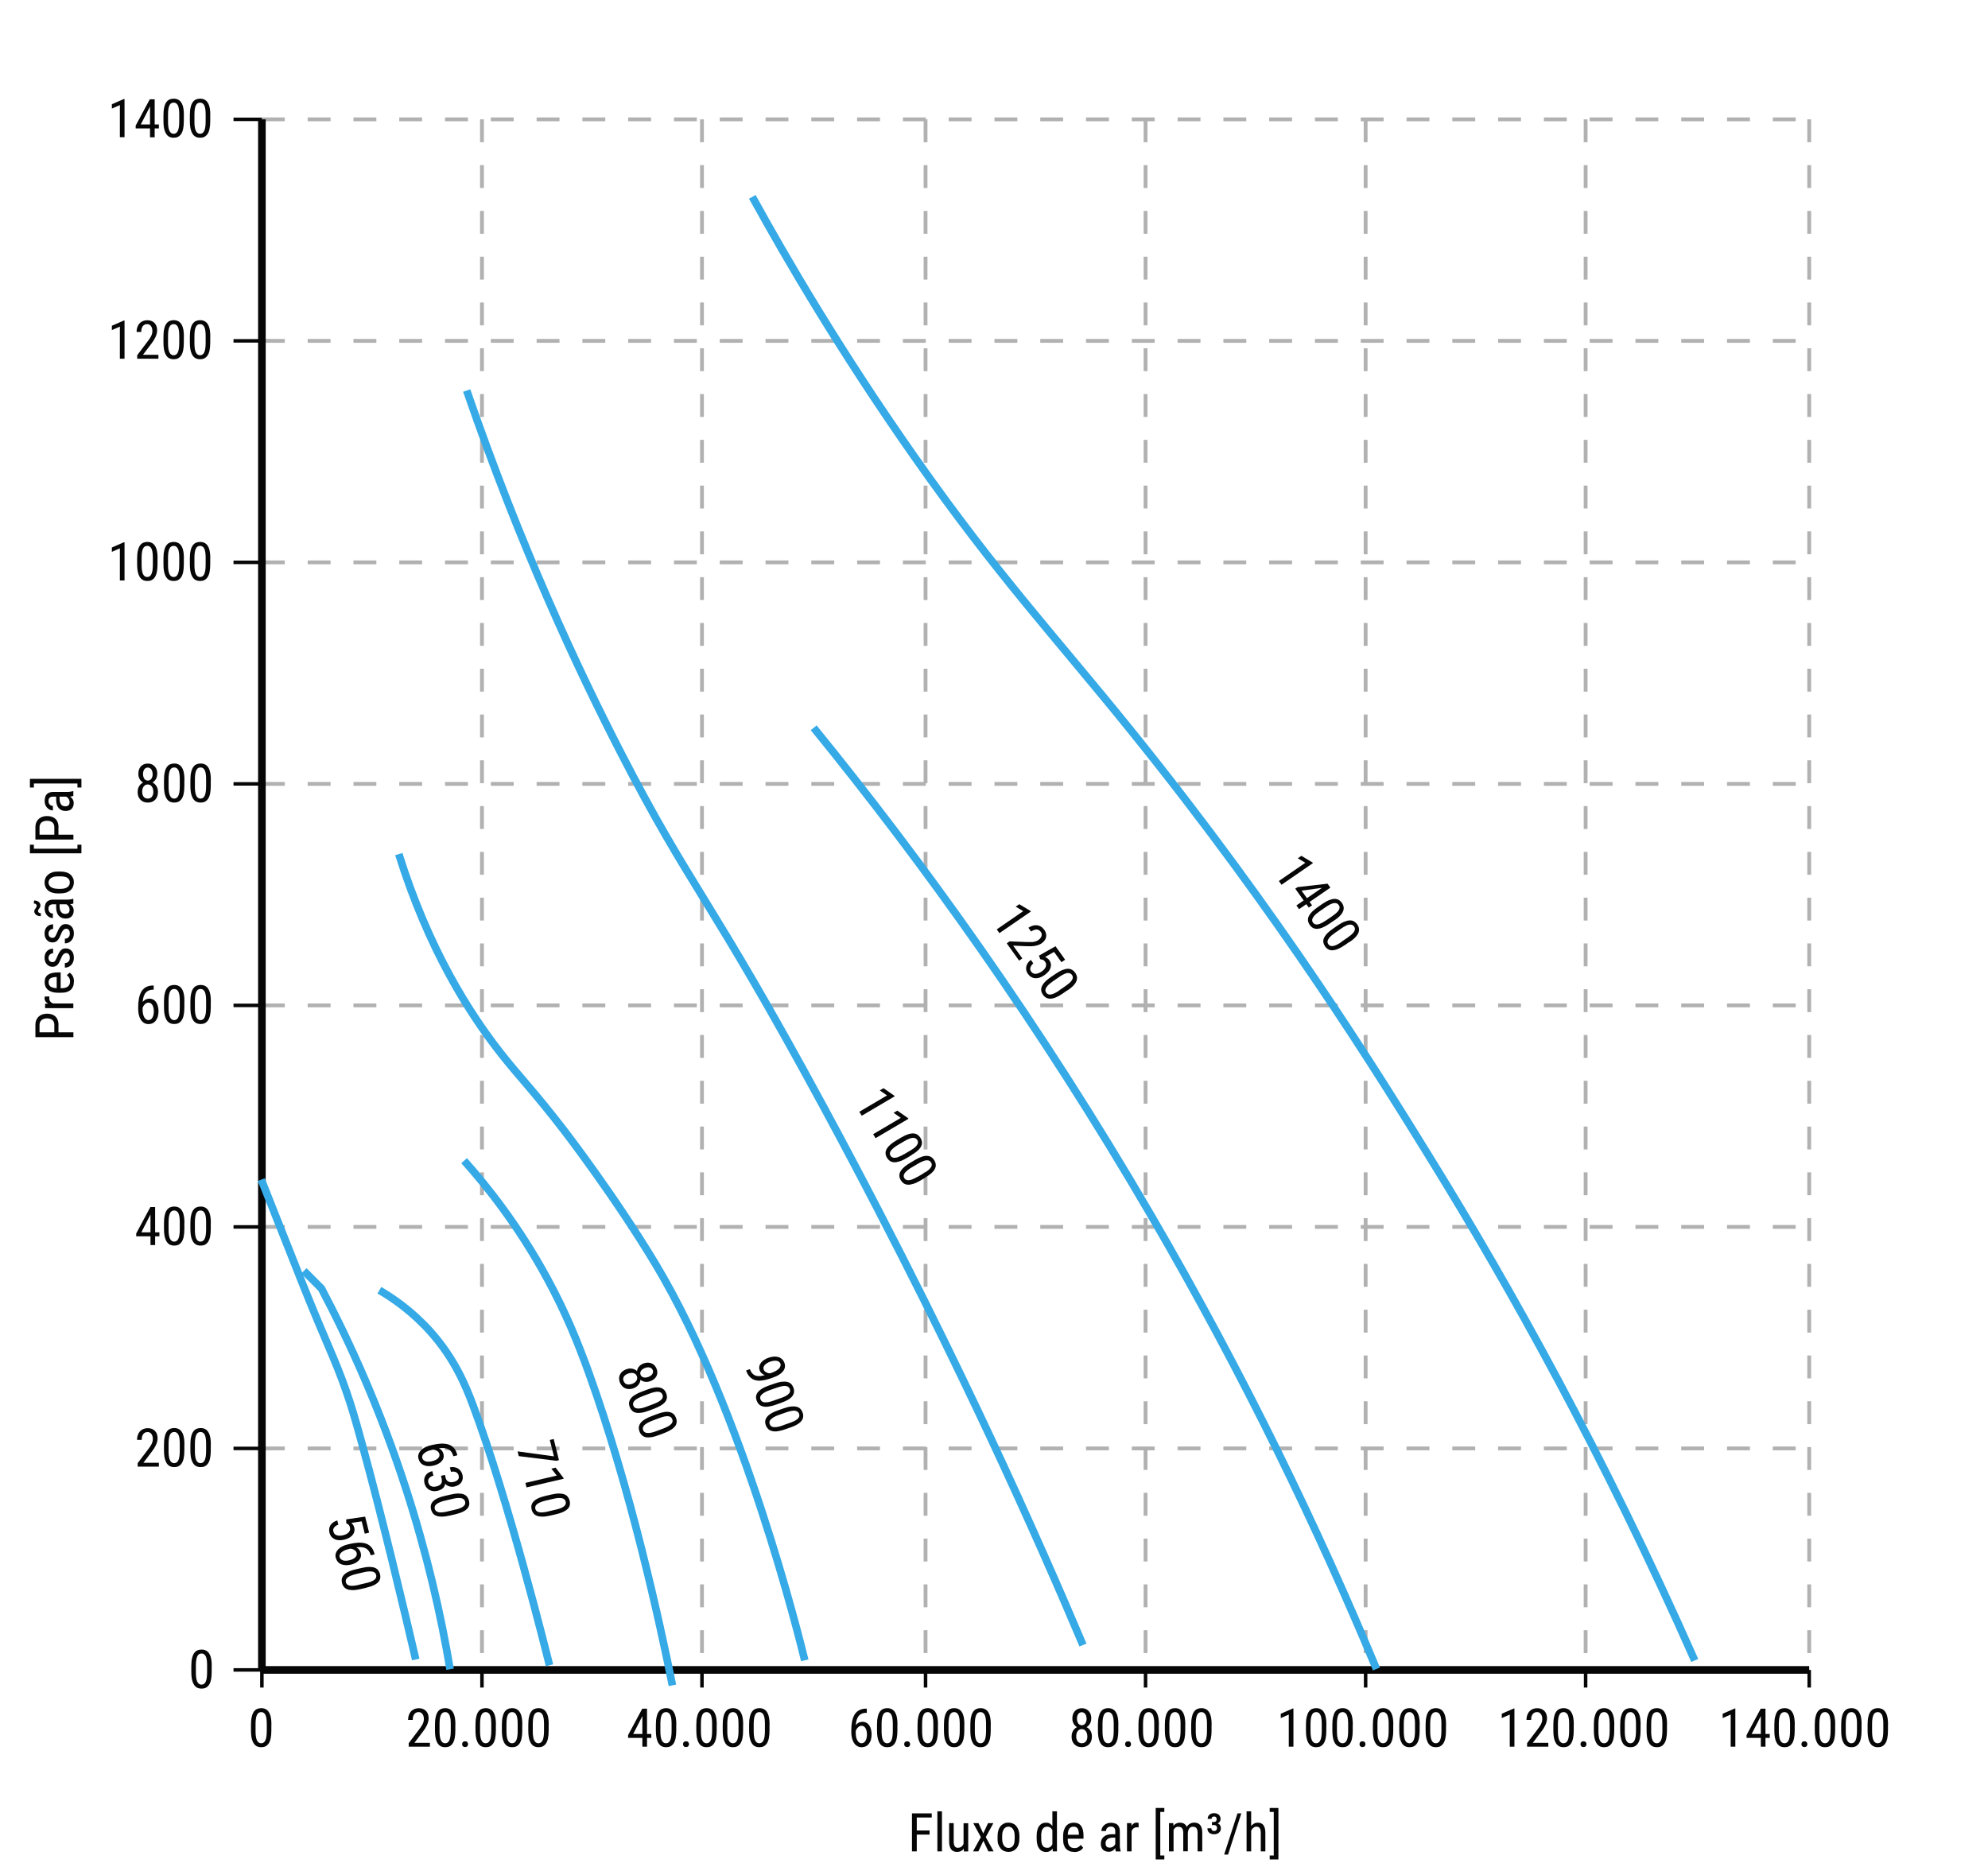 <?xml version="1.0" encoding="UTF-8"?>
<svg xmlns="http://www.w3.org/2000/svg" viewBox="0 0 260.52 245.18">
  <defs>
    <style>
      .cls-1 {
        stroke-width: .46px;
      }

      .cls-1, .cls-2, .tracejado, .eixos {
        fill: none;
        stroke-miterlimit: 10;
      }

      .cls-1, .eixos {
        stroke: #060606;
      }

      .cls-2 {
        stroke: #35aae6;
      }

      .cls-3 {
        fill: #060606;
        stroke-width: 0px;
      }

      .tracejado {
        stroke: #b1b1b1;
        stroke-dasharray: 0 0 3 3;
        stroke-width: .5px;
      }
    </style>
  </defs>
  <g id="Layer_1" data-name="Layer 1">
    <g>
      <path class="cls-3" d="M120.14,237.65v4.98h-.63v-4.98h.63ZM122.1,237.65v.54h-2.08v-.54h2.08ZM121.82,239.89v.54h-1.8v-.54h1.8Z"/>
      <path class="cls-3" d="M123.44,237.38v5.25h-.6v-5.25h.6Z"/>
      <path class="cls-3" d="M126.38,241h.24c0,.24-.02.47-.06.67-.04.21-.11.39-.21.54s-.22.27-.38.36c-.15.08-.34.13-.57.13-.15,0-.29-.03-.42-.08-.12-.05-.23-.13-.32-.24s-.16-.25-.21-.43c-.05-.18-.07-.39-.07-.63v-2.39h.6v2.39c0,.17.01.3.04.41.03.11.07.19.12.26s.11.11.17.13c.06.03.12.04.19.04.21,0,.38-.05.51-.16s.22-.24.28-.42.08-.37.08-.59ZM126.27,241.78v-2.84h.61v3.7h-.57l-.03-.85Z"/>
      <path class="cls-3" d="M128.23,238.93l.62,1.35.63-1.35h.7l-1,1.83,1.03,1.87h-.69l-.65-1.39-.66,1.39h-.7l1.03-1.87-1-1.83h.69Z"/>
      <path class="cls-3" d="M130.73,240.96v-.35c0-.29.04-.54.11-.76s.17-.4.3-.55c.13-.15.28-.25.45-.33s.36-.11.56-.11.39.04.56.11.33.18.46.33c.13.15.23.33.31.55.07.22.11.47.11.76v.35c0,.29-.04.54-.11.76-.07.22-.17.4-.3.54s-.28.25-.46.33c-.17.07-.36.11-.56.11s-.39-.04-.56-.11c-.17-.07-.33-.18-.46-.33s-.23-.33-.31-.54-.11-.47-.11-.76ZM131.33,240.61v.35c0,.2.02.38.06.53.04.15.1.28.17.38.08.1.16.18.26.23.1.05.21.08.33.08.14,0,.26-.03.36-.08.1-.05.19-.13.26-.23.07-.1.12-.23.15-.38.03-.15.05-.33.05-.53v-.35c0-.2-.02-.38-.06-.53s-.1-.28-.17-.38c-.07-.1-.16-.18-.26-.23-.1-.05-.21-.08-.33-.08s-.22.03-.33.08c-.1.05-.19.13-.26.23s-.13.23-.17.38-.06.33-.06.53Z"/>
      <path class="cls-3" d="M135.85,240.96v-.34c0-.31.03-.57.09-.79.06-.22.14-.4.25-.54s.24-.25.39-.32.32-.1.51-.1.36.04.49.12.25.19.35.34c.09.15.17.32.22.53.05.21.09.44.11.71v.46c-.02.26-.06.49-.11.7-.05.21-.13.38-.22.53-.09.15-.21.26-.35.33-.14.08-.3.12-.5.12s-.35-.04-.5-.11c-.15-.07-.28-.18-.39-.33s-.2-.33-.25-.54c-.06-.22-.09-.47-.09-.76ZM136.45,240.61v.34c0,.21.01.38.04.54.03.15.08.28.14.38.06.1.15.17.24.22.1.05.22.07.36.07.17,0,.31-.04.41-.12.11-.08.19-.19.26-.33.06-.14.12-.28.16-.44v-.97c-.02-.12-.06-.23-.1-.34-.04-.11-.1-.21-.16-.29-.06-.08-.14-.15-.24-.2-.09-.05-.2-.08-.32-.08-.14,0-.26.03-.36.08s-.18.12-.25.23-.11.23-.14.38c-.03.15-.05.33-.05.54ZM137.91,241.91v-4.53h.6v5.25h-.55l-.05-.72Z"/>
      <path class="cls-3" d="M140.77,242.7c-.22,0-.42-.03-.6-.1-.18-.07-.33-.17-.46-.3s-.22-.31-.29-.51-.1-.45-.1-.73v-.42c0-.33.04-.6.12-.83.08-.23.18-.41.31-.55.13-.14.28-.24.44-.3s.33-.09.51-.09c.23,0,.43.04.59.11.16.08.3.19.4.34.1.15.18.33.23.55.05.22.07.47.07.75v.35h-2.31v-.52h1.71v-.09c0-.19-.04-.36-.08-.51-.04-.15-.11-.26-.21-.34s-.23-.12-.41-.12c-.11,0-.21.02-.31.06-.09.04-.17.1-.24.19-.07.09-.12.22-.16.38-.04.16-.06.37-.06.62v.42c0,.2.02.37.06.51.04.14.09.26.17.35.07.09.17.16.27.21.11.04.23.07.37.07.2,0,.37-.04.5-.12.13-.08.25-.18.34-.3l.32.38c-.07.09-.15.18-.26.27-.11.09-.24.16-.39.21-.15.05-.34.08-.55.08Z"/>
      <path class="cls-3" d="M146.24,240.39v.44s-.41,0-.41,0c-.14,0-.27.02-.39.05s-.22.08-.3.14c-.08.06-.15.13-.19.22-.04.09-.07.19-.07.3,0,.15.02.27.06.35s.1.15.18.19.19.06.31.06c.15,0,.29-.04.4-.11s.21-.16.27-.26c.07-.1.1-.19.09-.28l.13.28c0,.09-.04.19-.09.29s-.12.2-.2.3-.19.17-.31.23-.25.09-.4.09c-.21,0-.4-.04-.56-.12-.16-.08-.29-.2-.37-.36-.09-.16-.13-.36-.13-.59,0-.18.03-.34.09-.49.06-.15.15-.28.27-.39.12-.11.27-.2.46-.26.18-.06.4-.09.64-.09h.51ZM146.15,242v-2.01c0-.15-.02-.26-.07-.35-.04-.09-.11-.15-.2-.2s-.2-.06-.33-.06-.24.03-.33.08c-.09.05-.16.12-.21.21s-.07.18-.07.29h-.61c0-.13.03-.26.09-.39.06-.13.14-.25.25-.35.11-.11.24-.19.4-.25.15-.06.33-.09.52-.09.23,0,.43.04.6.11.18.07.31.19.41.36s.15.39.15.66v1.83c0,.12,0,.25.03.39.02.14.05.26.08.36v.05h-.63c-.03-.07-.05-.17-.07-.29s-.02-.24-.02-.34Z"/>
      <path class="cls-3" d="M148.29,239.51v3.12h-.6v-3.7h.58l.02.58ZM149.21,238.91v.59s-.09-.02-.13-.02c-.04,0-.09,0-.14,0-.11,0-.21.02-.3.07-.09.05-.16.11-.22.19s-.11.18-.15.29c-.04.11-.06.24-.08.37l-.16.1c0-.22.02-.43.05-.63s.09-.37.17-.52c.07-.15.17-.27.29-.36.12-.08.26-.13.42-.13.04,0,.08,0,.13.02.05,0,.09.02.1.03Z"/>
      <path class="cls-3" d="M152.58,236.94v.52h-.53v5.71h.53v.52h-1.13v-6.75h1.13Z"/>
      <path class="cls-3" d="M153.79,239.67v2.96h-.6v-3.7h.57l.03.74ZM153.66,240.64h-.28c0-.26.02-.5.08-.71.05-.21.13-.4.24-.56.11-.16.24-.28.4-.37.16-.09.35-.13.56-.13.14,0,.27.02.39.07s.23.13.32.23c.09.11.16.24.21.4.05.16.08.36.08.59v2.46h-.6v-2.43c0-.19-.03-.35-.08-.46-.05-.12-.12-.2-.22-.25s-.21-.08-.33-.08c-.15,0-.27.03-.37.1-.1.07-.18.16-.24.27s-.1.25-.12.4c-.02.15-.04.31-.04.47ZM155.66,240.29l-.4.13c0-.2.02-.4.08-.58.05-.19.13-.35.23-.5.1-.15.23-.26.39-.35.16-.08.34-.13.54-.13.17,0,.32.03.45.08.13.05.24.13.33.24s.16.25.2.42c.05.17.07.37.07.6v2.43h-.61v-2.44c0-.21-.03-.37-.08-.48-.05-.12-.12-.2-.22-.24-.09-.05-.21-.07-.34-.07-.1,0-.2.02-.28.07-.08.05-.15.11-.2.2s-.1.18-.12.29-.04.22-.04.34Z"/>
      <path class="cls-3" d="M158.82,239.18v-.27h.34c.19,0,.35.03.47.08s.21.13.27.24c.06.1.09.23.09.37,0,.17-.04.31-.12.43-.08.12-.19.21-.32.27-.14.06-.29.09-.46.09-.15,0-.29-.03-.42-.08s-.24-.14-.32-.26c-.08-.12-.12-.27-.12-.45h.51c0,.1.03.19.1.26s.16.1.27.1c.12,0,.21-.04.28-.11.06-.07.1-.16.1-.27,0-.1-.02-.17-.05-.23-.03-.06-.08-.1-.14-.13s-.14-.04-.22-.04h-.25ZM158.82,238.78h.25c.08,0,.16-.02.21-.05s.1-.08.12-.13.04-.12.04-.19c0-.1-.03-.19-.08-.25s-.14-.1-.26-.1c-.1,0-.18.03-.24.08s-.09.13-.09.23h-.51c0-.16.04-.29.11-.4.07-.11.17-.2.3-.26s.27-.09.42-.09c.17,0,.32.03.45.09.13.06.23.14.3.26s.11.25.11.42c0,.12-.03.23-.09.33-.06.1-.15.18-.27.24s-.26.09-.43.09h-.34v-.27Z"/>
      <path class="cls-3" d="M162.67,237.65l-1.74,5.4h-.51l1.75-5.4h.51Z"/>
      <path class="cls-3" d="M163.96,237.38v5.25h-.6v-5.25h.6ZM163.81,240.64h-.25c0-.26.03-.5.09-.71.06-.21.15-.4.26-.56.11-.16.25-.28.4-.37.16-.09.33-.13.52-.13.15,0,.29.02.41.07s.23.13.31.23.15.25.2.42.07.38.07.62v2.42h-.6v-2.43c0-.19-.02-.35-.06-.47s-.11-.2-.19-.26c-.08-.05-.19-.08-.32-.08-.12,0-.23.03-.33.1-.1.07-.19.16-.27.27-.08.12-.14.25-.18.4s-.06.31-.06.47Z"/>
      <path class="cls-3" d="M166.39,237.46v-.52h1.14v6.75h-1.14v-.52h.53v-5.71h-.53Z"/>
    </g>
    <g>
      <path class="cls-3" d="M7.66,134.33v1.09h-.54v-1.09c0-.21-.04-.37-.12-.5-.08-.12-.2-.22-.34-.28-.15-.06-.31-.09-.5-.09-.17,0-.33.03-.48.09-.15.06-.27.15-.36.28-.09.13-.14.29-.14.5v.96h4.44v.63h-4.98v-1.59c0-.32.06-.59.2-.81.13-.22.31-.39.54-.5.23-.11.49-.17.78-.17.32,0,.59.06.82.17.23.12.4.28.51.5s.18.49.18.81Z"/>
      <path class="cls-3" d="M5.89,130.59h.59s-.02.09-.02.13c0,.04,0,.09,0,.14,0,.11.02.21.07.3.05.09.11.16.19.22s.18.11.29.15c.11.04.24.06.37.07l.1.16c-.22,0-.43-.02-.63-.05-.2-.04-.37-.09-.52-.17-.15-.08-.27-.17-.36-.29-.08-.12-.13-.26-.13-.42,0-.04,0-.08.02-.14,0-.05.02-.09.03-.1ZM6.49,131.51h3.12v.61h-3.7v-.58l.58-.02Z"/>
      <path class="cls-3" d="M9.68,128.66c0,.22-.03.42-.1.6-.07.18-.17.33-.3.45s-.31.22-.51.29-.45.1-.73.1h-.42c-.33,0-.6-.04-.83-.11-.23-.08-.41-.18-.55-.31-.14-.13-.24-.28-.3-.44s-.09-.33-.09-.51c0-.23.04-.43.11-.59.08-.16.19-.3.34-.4.15-.1.33-.18.55-.23.22-.05.47-.07.75-.07h.35v2.31h-.52v-1.71h-.09c-.19,0-.36.04-.51.08-.15.04-.26.11-.34.21s-.12.23-.12.41c0,.11.02.21.06.31.04.09.1.18.19.24.09.07.22.12.38.16.16.04.37.06.62.06h.42c.2,0,.37-.02.51-.06.14-.04.26-.09.35-.17.09-.07.16-.17.21-.27.04-.11.07-.23.07-.37,0-.2-.04-.37-.12-.5-.08-.13-.18-.25-.3-.35l.38-.32c.09.07.18.15.27.26.09.11.16.24.21.39.05.15.08.34.08.55Z"/>
      <path class="cls-3" d="M8.66,124.91c-.09,0-.17.02-.25.07-.07.04-.14.12-.21.22-.07.1-.14.24-.21.42-.07.17-.14.32-.21.46s-.14.25-.23.34c-.08.09-.18.17-.29.21-.11.05-.24.07-.38.07s-.29-.03-.41-.08c-.13-.06-.24-.14-.33-.24-.1-.1-.17-.23-.22-.37-.05-.14-.08-.3-.08-.48,0-.25.05-.47.15-.65.1-.18.23-.31.4-.41.17-.09.36-.14.57-.14v.6c-.1,0-.2.02-.29.07-.09.05-.17.11-.22.2-.06.09-.09.2-.09.32,0,.13.02.24.07.33.05.08.11.15.19.18.08.04.16.06.25.06.07,0,.13,0,.18-.03.05-.02.09-.05.14-.1s.08-.11.13-.2c.04-.08.09-.19.15-.32.1-.25.2-.46.3-.63s.22-.3.35-.39c.13-.09.3-.13.5-.13.16,0,.31.03.44.09.13.06.24.14.34.25.09.11.17.23.21.38s.07.32.07.5c0,.28-.06.51-.17.71s-.25.34-.43.44c-.18.1-.37.15-.58.15v-.6c.17,0,.31-.05.4-.12.1-.07.16-.16.2-.26s.05-.21.05-.31c0-.13-.02-.25-.06-.34-.04-.09-.1-.16-.17-.21s-.16-.07-.26-.07Z"/>
      <path class="cls-3" d="M8.66,121.72c-.09,0-.17.02-.25.07-.07.05-.14.12-.21.22-.07.1-.14.24-.21.42-.07.17-.14.32-.21.46-.07.13-.14.25-.23.34-.08.09-.18.16-.29.21s-.24.07-.38.07-.29-.03-.41-.08c-.13-.06-.24-.13-.33-.24-.1-.1-.17-.22-.22-.37-.05-.14-.08-.3-.08-.48,0-.25.05-.47.15-.65.1-.18.23-.31.4-.41s.36-.14.57-.14v.6c-.1,0-.2.02-.29.07-.09.04-.17.11-.22.2-.06.09-.09.2-.09.33s.02.24.07.33c.05.08.11.15.19.18.08.04.16.06.25.06.07,0,.13,0,.18-.03s.09-.05.14-.1.08-.11.13-.2c.04-.08.09-.19.15-.32.1-.25.2-.46.3-.63s.22-.3.35-.39c.13-.09.3-.13.5-.13.16,0,.31.03.44.09.13.06.24.14.34.25.09.11.17.24.21.38.05.15.07.32.07.5,0,.28-.06.51-.17.71-.11.19-.25.34-.43.44-.18.1-.37.15-.58.15v-.61c.17,0,.31-.05.4-.12.1-.07.16-.16.2-.26s.05-.21.05-.31c0-.13-.02-.25-.06-.34-.04-.09-.1-.16-.17-.21-.08-.05-.16-.07-.26-.07Z"/>
      <path class="cls-3" d="M4.43,118.4l.04-.39c.17,0,.31.03.44.09.13.06.22.13.29.23.07.1.1.21.1.32,0,.1-.02.17-.05.24s-.07.12-.11.17c-.04.05-.08.1-.11.15s-.05.12-.05.2.04.14.11.19c.07.05.16.08.27.08l-.02.39c-.17,0-.31-.03-.44-.08-.13-.06-.23-.13-.3-.23-.07-.1-.11-.21-.11-.32,0-.08.02-.15.05-.21s.07-.12.11-.17.08-.11.11-.17c.03-.06.05-.13.05-.2s-.04-.14-.11-.2-.16-.08-.27-.08ZM8.97,118.51h-2.01c-.15,0-.26.02-.35.07-.09.04-.15.11-.2.2s-.06.2-.06.33.03.24.08.33c.05.09.12.16.21.21s.18.07.29.07v.6c-.13,0-.26-.03-.39-.09-.13-.06-.25-.14-.35-.25-.11-.11-.19-.24-.25-.39-.06-.15-.09-.33-.09-.52,0-.23.04-.43.11-.61.07-.17.19-.31.36-.41s.39-.15.66-.15h1.83c.12,0,.25,0,.39-.03.14-.02.26-.05.36-.08h.05v.62c-.07.03-.17.05-.29.07s-.24.02-.34.02ZM7.37,118.41h.44s0,.41,0,.41c0,.14.02.27.05.39.03.12.08.22.14.3.06.08.13.15.22.19.09.04.19.07.3.07.15,0,.27-.02.35-.06s.15-.1.19-.19.06-.19.06-.31c0-.15-.04-.29-.11-.4s-.16-.21-.26-.27c-.1-.07-.19-.09-.28-.09l.28-.13c.09,0,.19.04.29.09.1.05.2.12.3.2s.17.19.23.31.09.25.09.39c0,.21-.04.4-.12.56-.08.16-.2.29-.36.38-.16.09-.36.13-.59.13-.18,0-.34-.03-.49-.09-.15-.06-.28-.15-.39-.27-.11-.12-.2-.27-.26-.46-.06-.18-.09-.4-.09-.64v-.51Z"/>
      <path class="cls-3" d="M7.94,117.09h-.35c-.29,0-.54-.04-.76-.11-.22-.07-.4-.17-.55-.3-.15-.13-.25-.28-.33-.46-.07-.17-.11-.36-.11-.56s.04-.39.11-.56c.07-.17.18-.32.33-.46.15-.13.33-.23.55-.31s.47-.11.76-.11h.35c.29,0,.54.04.76.11s.4.17.54.3c.15.13.25.28.33.45s.11.36.11.56-.04.39-.11.56-.18.33-.33.46-.33.23-.54.31c-.22.07-.47.11-.76.11ZM7.58,116.49h.35c.2,0,.38-.02.53-.06.15-.04.28-.1.38-.17.1-.07.18-.16.23-.26.05-.1.08-.21.08-.33,0-.14-.03-.26-.08-.36-.05-.1-.13-.19-.23-.26-.1-.07-.23-.12-.38-.15-.15-.03-.33-.05-.53-.05h-.35c-.2,0-.38.02-.53.06s-.28.1-.38.17-.18.16-.23.26c-.05.1-.08.21-.08.33s.03.22.08.32c.05.1.13.19.23.26s.23.13.38.17.33.06.53.06Z"/>
      <path class="cls-3" d="M3.92,110.7h.52v.53h5.71v-.53h.52v1.13H3.92v-1.13Z"/>
      <path class="cls-3" d="M7.66,108.43v1.09h-.54v-1.09c0-.21-.04-.37-.12-.5-.08-.13-.2-.22-.34-.28-.15-.06-.31-.09-.5-.09-.17,0-.33.03-.48.09-.15.06-.27.15-.36.28-.09.13-.14.29-.14.5v.96h4.44v.63h-4.98v-1.59c0-.32.06-.59.2-.81.13-.22.31-.39.54-.5.23-.12.49-.17.78-.17.32,0,.59.06.82.17.23.12.4.28.51.5.12.22.18.49.18.81Z"/>
      <path class="cls-3" d="M8.97,104.4h-2.01c-.15,0-.26.02-.35.07-.09.04-.15.11-.2.2-.04.09-.06.2-.06.33s.03.24.08.33c.05.09.12.16.21.21s.18.07.29.07v.6c-.13,0-.26-.03-.39-.09-.13-.06-.25-.14-.35-.25-.11-.11-.19-.24-.25-.39s-.09-.33-.09-.52c0-.23.04-.43.11-.61s.19-.31.36-.41c.17-.1.39-.15.66-.15h1.83c.12,0,.25,0,.39-.03.14-.02.26-.05.36-.08h.05v.63c-.07.03-.17.05-.29.07-.12.02-.24.02-.34.02ZM7.37,104.31h.44s0,.41,0,.41c0,.14.02.27.05.39s.08.22.14.3.13.15.22.19.19.07.3.07c.15,0,.27-.02.35-.06s.15-.1.19-.18.06-.19.06-.31c0-.15-.04-.29-.11-.4-.07-.12-.16-.21-.26-.27-.1-.06-.19-.09-.28-.09l.28-.13c.09,0,.19.04.29.09s.2.12.3.2c.09.09.17.19.23.31s.09.25.09.39c0,.21-.04.4-.12.56s-.2.29-.36.37-.36.13-.59.13c-.18,0-.34-.03-.49-.09s-.28-.15-.39-.27-.2-.27-.26-.46c-.06-.18-.09-.4-.09-.64v-.51Z"/>
      <path class="cls-3" d="M4.44,103.21h-.52v-1.14h6.75v1.14h-.52v-.53h-5.71v.53Z"/>
    </g>
    <line class="tracejado" x1="34.32" y1="218.85" x2="237.09" y2="218.85"/>
    <line class="tracejado" x1="34.32" y1="189.82" x2="237.09" y2="189.82"/>
    <line class="tracejado" x1="34.32" y1="160.79" x2="237.09" y2="160.79"/>
    <line class="tracejado" x1="34.32" y1="131.76" x2="237.09" y2="131.76"/>
    <line class="tracejado" x1="34.32" y1="102.73" x2="237.09" y2="102.73"/>
    <line class="tracejado" x1="34.32" y1="73.7" x2="237.09" y2="73.7"/>
    <line class="tracejado" x1="34.32" y1="44.67" x2="237.09" y2="44.67"/>
    <line class="tracejado" x1="34.32" y1="15.64" x2="237.09" y2="15.64"/>
    <line class="tracejado" x1="34.32" y1="15.64" x2="34.32" y2="218.85"/>
    <line class="tracejado" x1="63.16" y1="15.64" x2="63.16" y2="218.85"/>
    <line class="tracejado" x1="91.99" y1="15.64" x2="91.99" y2="218.85"/>
    <line class="tracejado" x1="121.29" y1="15.64" x2="121.29" y2="218.85"/>
    <line class="tracejado" x1="150.12" y1="15.64" x2="150.12" y2="218.85"/>
    <line class="tracejado" x1="178.96" y1="15.64" x2="178.96" y2="218.85"/>
    <line class="tracejado" x1="207.79" y1="15.64" x2="207.79" y2="218.85"/>
    <line class="tracejado" x1="237.09" y1="15.64" x2="237.09" y2="218.85"/>
    <line class="cls-1" x1="30.6" y1="218.85" x2="34.32" y2="218.85"/>
    <line class="cls-1" x1="30.6" y1="189.82" x2="34.32" y2="189.82"/>
    <line class="cls-1" x1="30.6" y1="160.79" x2="34.32" y2="160.79"/>
    <line class="cls-1" x1="30.6" y1="131.76" x2="34.32" y2="131.76"/>
    <line class="cls-1" x1="30.6" y1="102.73" x2="34.32" y2="102.73"/>
    <line class="cls-1" x1="30.6" y1="73.7" x2="34.32" y2="73.7"/>
    <line class="cls-1" x1="30.6" y1="44.67" x2="34.32" y2="44.67"/>
    <line class="cls-1" x1="30.6" y1="15.64" x2="34.32" y2="15.64"/>
    <line class="eixos" x1="34.32" y1="218.85" x2="34.32" y2="15.64"/>
    <path class="cls-3" d="M27.74,218.35v.76c0,.41-.03.75-.09,1.03-.06.28-.15.51-.27.68s-.26.29-.42.37-.35.11-.55.11c-.16,0-.31-.02-.45-.07-.14-.05-.26-.12-.37-.23-.11-.11-.2-.24-.28-.42s-.14-.38-.18-.62-.06-.53-.06-.85v-.76c0-.41.03-.75.1-1.03.06-.28.15-.5.27-.67.12-.17.26-.29.42-.36s.35-.11.55-.11c.16,0,.31.02.45.07.14.05.26.12.37.22s.2.24.28.4c.08.17.14.37.18.61.04.24.06.53.06.85ZM27.14,219.21v-.97c0-.22-.01-.42-.03-.59s-.05-.32-.09-.44c-.04-.12-.09-.22-.15-.29-.06-.07-.13-.13-.21-.17s-.16-.05-.26-.05c-.12,0-.22.03-.31.08-.09.06-.17.14-.23.27-.06.12-.11.28-.14.47-.03.2-.05.43-.05.71v.97c0,.22.01.42.03.59.02.17.05.32.09.44s.09.23.15.31c.06.08.13.14.21.18.08.04.16.06.25.06.12,0,.23-.03.32-.09.09-.06.17-.15.23-.28.06-.13.11-.29.14-.49s.05-.44.05-.72Z"/>
    <g>
      <path class="cls-3" d="M20.82,191.69v.52h-2.78v-.46l1.37-1.81c.17-.22.3-.41.39-.57s.15-.3.18-.42c.03-.12.05-.25.05-.38,0-.16-.03-.31-.08-.45-.05-.13-.13-.24-.23-.32-.1-.08-.22-.12-.36-.12-.19,0-.34.04-.45.13-.12.09-.2.21-.26.36-.06.15-.08.33-.08.53h-.61c0-.28.05-.54.16-.77.1-.23.26-.42.47-.55s.47-.21.78-.21c.27,0,.5.06.69.17s.34.27.44.46c.1.2.15.43.15.7,0,.15-.02.29-.06.44s-.09.3-.16.45c-.07.15-.15.29-.24.44-.09.14-.19.28-.3.42l-1.1,1.45h2.06Z"/>
      <path class="cls-3" d="M24.16,189.32v.76c0,.41-.03.75-.09,1.03-.06.28-.15.51-.27.68s-.26.29-.42.37-.35.11-.55.11c-.16,0-.31-.02-.45-.07-.14-.05-.26-.12-.37-.23-.11-.11-.2-.24-.28-.42s-.14-.38-.18-.62-.06-.53-.06-.85v-.76c0-.41.03-.75.1-1.03.06-.28.15-.5.27-.67.12-.17.26-.29.42-.36s.35-.11.55-.11c.16,0,.31.02.45.07.14.05.26.12.37.22s.2.24.28.4c.08.17.14.37.18.61.04.24.06.53.06.85ZM23.56,190.18v-.97c0-.22-.01-.42-.03-.59s-.05-.32-.09-.44c-.04-.12-.09-.22-.15-.29-.06-.07-.13-.13-.21-.17s-.16-.05-.26-.05c-.12,0-.22.03-.31.08-.09.06-.17.14-.23.27-.06.12-.11.28-.14.47-.03.2-.05.43-.05.71v.97c0,.22.01.42.03.59.02.17.05.32.09.44s.09.23.15.31c.06.08.13.14.21.18.08.04.16.06.25.06.12,0,.23-.03.32-.09.09-.06.17-.15.23-.28.06-.13.11-.29.14-.49s.05-.44.05-.72Z"/>
      <path class="cls-3" d="M27.62,189.32v.76c0,.41-.03.75-.09,1.03-.06.28-.15.51-.27.68s-.26.29-.42.37-.35.11-.55.11c-.16,0-.31-.02-.45-.07-.14-.05-.26-.12-.37-.23-.11-.11-.2-.24-.28-.42s-.14-.38-.18-.62-.06-.53-.06-.85v-.76c0-.41.03-.75.1-1.03.06-.28.15-.5.27-.67.12-.17.26-.29.42-.36s.35-.11.55-.11c.16,0,.31.02.45.07.14.05.26.12.37.22s.2.24.28.4c.08.17.14.37.18.61.04.24.06.53.06.85ZM27.01,190.18v-.97c0-.22-.01-.42-.03-.59s-.05-.32-.09-.44c-.04-.12-.09-.22-.15-.29-.06-.07-.13-.13-.21-.17s-.16-.05-.26-.05c-.12,0-.22.03-.31.08-.09.06-.17.14-.23.27-.06.12-.11.28-.14.47-.03.2-.05.43-.05.71v.97c0,.22.01.42.03.59.02.17.05.32.09.44s.09.23.15.31c.06.08.13.14.21.18.08.04.16.06.25.06.12,0,.23-.03.32-.09.09-.06.17-.15.23-.28.06-.13.11-.29.14-.49s.05-.44.05-.72Z"/>
    </g>
    <g>
      <path class="cls-3" d="M20.89,161.5v.52h-3.04v-.37l1.85-3.45h.49l-.49,1-1.18,2.3h2.37ZM20.33,158.19v4.98h-.61v-4.98h.61Z"/>
      <path class="cls-3" d="M24.16,160.29v.76c0,.41-.03.75-.09,1.03-.06.28-.15.51-.27.68s-.26.29-.42.37-.35.11-.55.11c-.16,0-.31-.02-.45-.07-.14-.05-.26-.12-.37-.23-.11-.11-.2-.24-.28-.42s-.14-.38-.18-.62-.06-.53-.06-.85v-.76c0-.41.03-.75.1-1.03.06-.28.15-.5.27-.67.12-.17.26-.29.42-.36s.35-.11.55-.11c.16,0,.31.02.45.07.14.05.26.12.37.22s.2.24.28.4c.08.17.14.37.18.61.04.24.06.53.06.85ZM23.56,161.15v-.97c0-.22-.01-.42-.03-.59s-.05-.32-.09-.44c-.04-.12-.09-.22-.15-.29-.06-.07-.13-.13-.21-.17s-.16-.05-.26-.05c-.12,0-.22.03-.31.08-.09.06-.17.14-.23.27-.06.12-.11.28-.14.47-.03.2-.05.43-.05.71v.97c0,.22.01.42.03.59.02.17.05.32.09.44s.09.23.15.31c.06.08.13.14.21.18.08.04.16.06.25.06.12,0,.23-.03.32-.09.09-.06.17-.15.23-.28.06-.13.11-.29.14-.49s.05-.44.05-.72Z"/>
      <path class="cls-3" d="M27.62,160.29v.76c0,.41-.03.75-.09,1.03-.06.28-.15.51-.27.68s-.26.29-.42.37-.35.11-.55.11c-.16,0-.31-.02-.45-.07-.14-.05-.26-.12-.37-.23-.11-.11-.2-.24-.28-.42s-.14-.38-.18-.62-.06-.53-.06-.85v-.76c0-.41.03-.75.1-1.03.06-.28.15-.5.27-.67.12-.17.26-.29.42-.36s.35-.11.55-.11c.16,0,.31.02.45.07.14.05.26.12.37.22s.2.24.28.4c.08.17.14.37.18.61.04.24.06.53.06.85ZM27.01,161.15v-.97c0-.22-.01-.42-.03-.59s-.05-.32-.09-.44c-.04-.12-.09-.22-.15-.29-.06-.07-.13-.13-.21-.17s-.16-.05-.26-.05c-.12,0-.22.03-.31.08-.09.06-.17.14-.23.27-.06.12-.11.28-.14.47-.03.2-.05.43-.05.71v.97c0,.22.01.42.03.59.02.17.05.32.09.44s.09.23.15.31c.06.08.13.14.21.18.08.04.16.06.25.06.12,0,.23-.03.32-.09.09-.06.17-.15.23-.28.06-.13.11-.29.14-.49s.05-.44.05-.72Z"/>
    </g>
    <g>
      <path class="cls-3" d="M20.1,129.16h.04v.54h-.04c-.29,0-.52.05-.71.16s-.33.25-.43.43c-.1.18-.17.38-.21.61-.04.23-.06.46-.06.69v.73c0,.22.02.42.06.59.04.17.1.31.17.43.07.12.15.2.24.26.09.06.18.09.27.09.12,0,.22-.03.31-.08.09-.06.17-.13.23-.24s.11-.22.14-.36c.03-.14.05-.29.05-.46,0-.15-.01-.29-.04-.43-.03-.14-.07-.26-.13-.37-.06-.11-.13-.19-.22-.26-.09-.06-.19-.09-.31-.09-.14,0-.26.04-.38.13-.12.09-.21.2-.29.33s-.12.29-.13.45h-.31c.03-.26.09-.48.16-.66.08-.18.17-.33.28-.44s.23-.2.36-.25.27-.08.42-.08c.21,0,.39.05.55.14.15.09.28.22.37.37.1.16.17.33.21.53.05.2.07.4.07.6,0,.23-.03.45-.08.66s-.14.38-.25.54-.25.28-.41.36-.36.13-.58.13c-.23,0-.43-.06-.6-.17-.17-.11-.31-.26-.42-.44-.11-.18-.19-.39-.24-.62-.05-.23-.08-.45-.08-.69v-.3c0-.35.02-.7.08-1.03.05-.34.15-.64.29-.92s.34-.49.61-.65c.27-.16.61-.24,1.04-.24Z"/>
      <path class="cls-3" d="M24.16,131.25v.76c0,.41-.03.75-.09,1.03-.06.28-.15.51-.27.68s-.26.29-.42.37-.35.11-.55.11c-.16,0-.31-.02-.45-.07-.14-.05-.26-.12-.37-.23-.11-.11-.2-.24-.28-.42s-.14-.38-.18-.62-.06-.53-.06-.85v-.76c0-.41.03-.75.1-1.03.06-.28.15-.5.27-.67.12-.17.26-.29.42-.36s.35-.11.55-.11c.16,0,.31.02.45.07.14.05.26.12.37.22s.2.24.28.4c.08.17.14.37.18.61.04.24.06.53.06.85ZM23.56,132.12v-.97c0-.22-.01-.42-.03-.59s-.05-.32-.09-.44c-.04-.12-.09-.22-.15-.29-.06-.07-.13-.13-.21-.17s-.16-.05-.26-.05c-.12,0-.22.03-.31.08-.09.06-.17.14-.23.27-.06.12-.11.28-.14.47-.03.2-.05.43-.05.71v.97c0,.22.01.42.03.59.02.17.05.32.09.44s.09.23.15.31c.06.08.13.14.21.18.08.04.16.06.25.06.12,0,.23-.03.32-.09.09-.06.17-.15.23-.28.06-.13.11-.29.14-.49s.05-.44.05-.72Z"/>
      <path class="cls-3" d="M27.62,131.25v.76c0,.41-.03.75-.09,1.03-.06.28-.15.51-.27.68s-.26.29-.42.37-.35.11-.55.11c-.16,0-.31-.02-.45-.07-.14-.05-.26-.12-.37-.23-.11-.11-.2-.24-.28-.42s-.14-.38-.18-.62-.06-.53-.06-.85v-.76c0-.41.03-.75.1-1.03.06-.28.15-.5.27-.67.12-.17.26-.29.42-.36s.35-.11.55-.11c.16,0,.31.02.45.07.14.05.26.12.37.22s.2.24.28.4c.08.17.14.37.18.61.04.24.06.53.06.85ZM27.01,132.12v-.97c0-.22-.01-.42-.03-.59s-.05-.32-.09-.44c-.04-.12-.09-.22-.15-.29-.06-.07-.13-.13-.21-.17s-.16-.05-.26-.05c-.12,0-.22.03-.31.08-.09.06-.17.14-.23.27-.06.12-.11.28-.14.47-.03.2-.05.43-.05.71v.97c0,.22.01.42.03.59.02.17.05.32.09.44s.09.23.15.31c.06.08.13.14.21.18.08.04.16.06.25.06.12,0,.23-.03.32-.09.09-.06.17-.15.23-.28.06-.13.11-.29.14-.49s.05-.44.05-.72Z"/>
    </g>
    <g>
      <path class="cls-3" d="M20.7,103.77c0,.3-.06.56-.17.77s-.27.37-.48.48c-.2.11-.43.16-.68.16s-.48-.05-.68-.16c-.2-.11-.36-.27-.48-.48s-.17-.47-.17-.77c0-.2.03-.38.1-.54.06-.17.15-.31.27-.43.12-.12.26-.22.42-.29.16-.07.34-.1.54-.1.26,0,.49.06.69.18.2.12.36.28.47.48s.17.44.17.7ZM20.6,101.43c0,.24-.05.46-.16.65-.11.19-.25.35-.44.46s-.4.17-.63.17-.46-.06-.64-.17c-.19-.11-.33-.26-.44-.46s-.16-.41-.16-.65c0-.29.05-.54.16-.74.11-.2.25-.36.44-.46.19-.11.4-.16.64-.16s.45.05.64.16c.18.11.33.26.44.46.11.2.16.45.16.74ZM20.09,103.75c0-.18-.03-.35-.09-.49s-.15-.25-.25-.33c-.11-.08-.24-.12-.39-.12s-.28.04-.39.12c-.11.08-.19.19-.25.33s-.09.31-.09.49.03.35.09.49c.06.14.14.24.25.31.11.07.24.11.39.11s.29-.04.4-.11c.11-.07.19-.18.25-.31.06-.14.09-.3.09-.49ZM20,101.44c0-.17-.03-.31-.08-.44-.05-.13-.12-.23-.22-.3-.09-.07-.21-.11-.33-.11s-.24.04-.33.1c-.09.07-.17.17-.22.3-.05.13-.08.28-.08.45s.03.32.08.45c.05.13.12.23.22.3s.21.11.34.11.24-.04.33-.11c.09-.07.17-.17.22-.3.05-.13.08-.28.08-.45Z"/>
      <path class="cls-3" d="M24.16,102.23v.76c0,.41-.03.75-.09,1.03-.06.28-.15.51-.27.68s-.26.29-.42.37-.35.11-.55.11c-.16,0-.31-.02-.45-.07-.14-.05-.26-.12-.37-.23-.11-.11-.2-.24-.28-.42s-.14-.38-.18-.62-.06-.53-.06-.85v-.76c0-.41.03-.75.1-1.03.06-.28.15-.5.27-.67.12-.17.26-.29.42-.36s.35-.11.55-.11c.16,0,.31.02.45.07.14.05.26.12.37.22s.2.24.28.4c.08.17.14.37.18.61.04.24.06.53.06.85ZM23.56,103.09v-.97c0-.22-.01-.42-.03-.59s-.05-.32-.09-.44c-.04-.12-.09-.22-.15-.29-.06-.07-.13-.13-.21-.17s-.16-.05-.26-.05c-.12,0-.22.03-.31.08-.09.06-.17.14-.23.27-.06.12-.11.28-.14.47-.03.2-.05.43-.05.71v.97c0,.22.01.42.03.59.02.17.05.32.09.44s.09.23.15.31c.06.08.13.14.21.18.08.04.16.06.25.06.12,0,.23-.03.32-.09.09-.06.17-.15.23-.28.06-.13.11-.29.14-.49s.05-.44.05-.72Z"/>
      <path class="cls-3" d="M27.62,102.23v.76c0,.41-.03.75-.09,1.03-.06.28-.15.51-.27.68s-.26.29-.42.37-.35.11-.55.11c-.16,0-.31-.02-.45-.07-.14-.05-.26-.12-.37-.23-.11-.11-.2-.24-.28-.42s-.14-.38-.18-.62-.06-.53-.06-.85v-.76c0-.41.03-.75.1-1.03.06-.28.15-.5.27-.67.12-.17.26-.29.42-.36s.35-.11.55-.11c.16,0,.31.02.45.07.14.05.26.12.37.22s.2.24.28.4c.08.17.14.37.18.61.04.24.06.53.06.85ZM27.01,103.09v-.97c0-.22-.01-.42-.03-.59s-.05-.32-.09-.44c-.04-.12-.09-.22-.15-.29-.06-.07-.13-.13-.21-.17s-.16-.05-.26-.05c-.12,0-.22.03-.31.08-.09.06-.17.14-.23.27-.06.12-.11.28-.14.47-.03.2-.05.43-.05.71v.97c0,.22.01.42.03.59.02.17.05.32.09.44s.09.23.15.31c.06.08.13.14.21.18.08.04.16.06.25.06.12,0,.23-.03.32-.09.09-.06.17-.15.23-.28.06-.13.11-.29.14-.49s.05-.44.05-.72Z"/>
    </g>
    <g>
      <path class="cls-3" d="M16.32,71.07v5h-.61v-4.21l-1.05.46v-.57l1.56-.68h.09Z"/>
      <path class="cls-3" d="M20.64,73.19v.76c0,.41-.03.75-.09,1.03-.06.28-.15.51-.27.68s-.26.29-.42.37-.35.11-.55.11c-.16,0-.31-.02-.45-.07-.14-.05-.26-.12-.37-.23-.11-.11-.2-.24-.28-.42s-.14-.38-.18-.62-.06-.53-.06-.85v-.76c0-.41.03-.75.1-1.03.06-.28.15-.5.27-.67.12-.17.26-.29.42-.36s.35-.11.55-.11c.16,0,.31.02.45.07.14.05.26.12.37.22s.2.24.28.4c.08.17.14.37.18.61.04.24.06.53.06.85ZM20.03,74.05v-.97c0-.22-.01-.42-.03-.59s-.05-.32-.09-.44c-.04-.12-.09-.22-.15-.29-.06-.07-.13-.13-.21-.17s-.16-.05-.26-.05c-.12,0-.22.03-.31.08-.09.06-.17.14-.23.27-.06.12-.11.28-.14.47-.03.2-.05.43-.05.71v.97c0,.22.01.42.03.59.02.17.05.32.09.44s.09.23.15.31c.06.08.13.14.21.18.08.04.16.06.25.06.12,0,.23-.03.32-.09.09-.06.17-.15.23-.28.06-.13.11-.29.14-.49s.05-.44.05-.72Z"/>
      <path class="cls-3" d="M24.09,73.19v.76c0,.41-.03.75-.09,1.03-.06.28-.15.51-.27.68s-.26.29-.42.37-.35.11-.55.11c-.16,0-.31-.02-.45-.07-.14-.05-.26-.12-.37-.23-.11-.11-.2-.24-.28-.42s-.14-.38-.18-.62-.06-.53-.06-.85v-.76c0-.41.03-.75.1-1.03.06-.28.15-.5.27-.67.12-.17.26-.29.42-.36s.35-.11.55-.11c.16,0,.31.02.45.07.14.05.26.12.37.22s.2.24.28.4c.08.17.14.37.18.61.04.24.06.53.06.85ZM23.49,74.05v-.97c0-.22-.01-.42-.03-.59s-.05-.32-.09-.44c-.04-.12-.09-.22-.15-.29-.06-.07-.13-.13-.21-.17s-.16-.05-.26-.05c-.12,0-.22.03-.31.08-.09.06-.17.14-.23.27-.06.12-.11.28-.14.47-.03.2-.05.43-.05.71v.97c0,.22.01.42.03.59.02.17.05.32.09.44s.09.23.15.31c.06.08.13.14.21.18.08.04.16.06.25.06.12,0,.23-.03.32-.09.09-.06.17-.15.23-.28.06-.13.11-.29.14-.49s.05-.44.05-.72Z"/>
      <path class="cls-3" d="M27.55,73.19v.76c0,.41-.03.75-.09,1.03-.06.28-.15.51-.27.68s-.26.29-.42.37-.35.11-.55.11c-.16,0-.31-.02-.45-.07-.14-.05-.26-.12-.37-.23-.11-.11-.2-.24-.28-.42s-.14-.38-.18-.62-.06-.53-.06-.85v-.76c0-.41.03-.75.1-1.03.06-.28.15-.5.27-.67.12-.17.26-.29.42-.36s.35-.11.55-.11c.16,0,.31.02.45.07.14.05.26.12.37.22s.2.24.28.4c.08.17.14.37.18.61.04.24.06.53.06.85ZM26.95,74.05v-.97c0-.22-.01-.42-.03-.59s-.05-.32-.09-.44c-.04-.12-.09-.22-.15-.29-.06-.07-.13-.13-.21-.17s-.16-.05-.26-.05c-.12,0-.22.03-.31.08-.09.06-.17.14-.23.27-.06.12-.11.28-.14.47-.03.2-.05.43-.05.71v.97c0,.22.01.42.03.59.02.17.05.32.09.44s.09.23.15.31c.06.08.13.14.21.18.08.04.16.06.25.06.12,0,.23-.03.32-.09.09-.06.17-.15.23-.28.06-.13.11-.29.14-.49s.05-.44.05-.72Z"/>
    </g>
    <g>
      <path class="cls-3" d="M16.32,42.01v5h-.61v-4.21l-1.05.46v-.57l1.56-.68h.09Z"/>
      <path class="cls-3" d="M20.76,46.49v.52h-2.78v-.46l1.37-1.81c.17-.22.3-.41.39-.57s.15-.3.18-.42c.03-.12.05-.25.05-.38,0-.16-.03-.31-.08-.45-.05-.13-.13-.24-.23-.32-.1-.08-.22-.12-.36-.12-.19,0-.34.04-.45.13-.12.09-.2.21-.26.36-.06.15-.08.33-.08.53h-.61c0-.28.05-.54.16-.77.1-.23.26-.42.47-.55s.47-.21.78-.21c.27,0,.5.06.69.17s.34.27.44.46c.1.2.15.43.15.7,0,.15-.02.29-.06.44s-.09.3-.16.45c-.07.15-.15.29-.24.44-.09.14-.19.28-.3.42l-1.1,1.45h2.06Z"/>
      <path class="cls-3" d="M24.09,44.13v.76c0,.41-.03.75-.09,1.03-.06.28-.15.51-.27.68s-.26.29-.42.37-.35.11-.55.11c-.16,0-.31-.02-.45-.07-.14-.05-.26-.12-.37-.23-.11-.11-.2-.24-.28-.42s-.14-.38-.18-.62-.06-.53-.06-.85v-.76c0-.41.03-.75.1-1.03.06-.28.15-.5.27-.67.12-.17.26-.29.42-.36s.35-.11.55-.11c.16,0,.31.02.45.07.14.05.26.12.37.22s.2.24.28.4c.08.17.14.37.18.61.04.24.06.53.06.85ZM23.49,44.99v-.97c0-.22-.01-.42-.03-.59s-.05-.32-.09-.44c-.04-.12-.09-.22-.15-.29-.06-.07-.13-.13-.21-.17s-.16-.05-.26-.05c-.12,0-.22.03-.31.08-.09.06-.17.14-.23.27-.06.12-.11.28-.14.47-.03.2-.05.43-.05.71v.97c0,.22.01.42.03.59.02.17.05.32.09.44s.09.23.15.31c.06.08.13.14.21.18.08.04.16.06.25.06.12,0,.23-.03.32-.09.09-.06.17-.15.23-.28.06-.13.11-.29.14-.49s.05-.44.05-.72Z"/>
      <path class="cls-3" d="M27.55,44.13v.76c0,.41-.03.75-.09,1.03-.06.28-.15.51-.27.68s-.26.29-.42.37-.35.11-.55.11c-.16,0-.31-.02-.45-.07-.14-.05-.26-.12-.37-.23-.11-.11-.2-.24-.28-.42s-.14-.38-.18-.62-.06-.53-.06-.85v-.76c0-.41.03-.75.1-1.03.06-.28.15-.5.27-.67.12-.17.26-.29.42-.36s.35-.11.55-.11c.16,0,.31.02.45.07.14.05.26.12.37.22s.2.24.28.4c.08.17.14.37.18.61.04.24.06.53.06.85ZM26.95,44.99v-.97c0-.22-.01-.42-.03-.59s-.05-.32-.09-.44c-.04-.12-.09-.22-.15-.29-.06-.07-.13-.13-.21-.17s-.16-.05-.26-.05c-.12,0-.22.03-.31.08-.09.06-.17.14-.23.27-.06.12-.11.28-.14.47-.03.2-.05.43-.05.71v.97c0,.22.01.42.03.59.02.17.05.32.09.44s.09.23.15.31c.06.08.13.14.21.18.08.04.16.06.25.06.12,0,.23-.03.32-.09.09-.06.17-.15.23-.28.06-.13.11-.29.14-.49s.05-.44.05-.72Z"/>
    </g>
    <g>
      <path class="cls-3" d="M16.32,12.98v5h-.61v-4.21l-1.05.46v-.57l1.56-.68h.09Z"/>
      <path class="cls-3" d="M20.82,16.31v.52h-3.04v-.37l1.85-3.45h.49l-.49,1-1.18,2.3h2.37ZM20.27,13.01v4.98h-.61v-4.98h.61Z"/>
      <path class="cls-3" d="M24.09,15.1v.76c0,.41-.03.75-.09,1.03-.06.28-.15.51-.27.68s-.26.29-.42.37-.35.11-.55.11c-.16,0-.31-.02-.45-.07-.14-.05-.26-.12-.37-.23-.11-.11-.2-.24-.28-.42s-.14-.38-.18-.62-.06-.53-.06-.85v-.76c0-.41.03-.75.1-1.03.06-.28.15-.5.27-.67.12-.17.26-.29.42-.36s.35-.11.55-.11c.16,0,.31.02.45.07.14.05.26.12.37.22s.2.24.28.4c.08.17.14.37.18.61.04.24.06.53.06.85ZM23.49,15.96v-.97c0-.22-.01-.42-.03-.59s-.05-.32-.09-.44c-.04-.12-.09-.22-.15-.29-.06-.07-.13-.13-.21-.17s-.16-.05-.26-.05c-.12,0-.22.03-.31.08-.09.06-.17.14-.23.27-.06.12-.11.28-.14.47-.03.2-.05.43-.05.71v.97c0,.22.01.42.03.59.02.17.05.32.09.44s.09.23.15.31c.06.08.13.14.21.18.08.04.16.06.25.06.12,0,.23-.03.32-.09.09-.06.17-.15.23-.28.06-.13.11-.29.14-.49s.05-.44.05-.72Z"/>
      <path class="cls-3" d="M27.55,15.1v.76c0,.41-.03.75-.09,1.03-.06.28-.15.51-.27.68s-.26.29-.42.37-.35.11-.55.11c-.16,0-.31-.02-.45-.07-.14-.05-.26-.12-.37-.23-.11-.11-.2-.24-.28-.42s-.14-.38-.18-.62-.06-.53-.06-.85v-.76c0-.41.03-.75.1-1.03.06-.28.15-.5.27-.67.12-.17.26-.29.42-.36s.35-.11.55-.11c.16,0,.31.02.45.07.14.05.26.12.37.22s.2.24.28.4c.08.17.14.37.18.61.04.24.06.53.06.85ZM26.95,15.96v-.97c0-.22-.01-.42-.03-.59s-.05-.32-.09-.44c-.04-.12-.09-.22-.15-.29-.06-.07-.13-.13-.21-.17s-.16-.05-.26-.05c-.12,0-.22.03-.31.08-.09.06-.17.14-.23.27-.06.12-.11.28-.14.47-.03.2-.05.43-.05.71v.97c0,.22.01.42.03.59.02.17.05.32.09.44s.09.23.15.31c.06.08.13.14.21.18.08.04.16.06.25.06.12,0,.23-.03.32-.09.09-.06.17-.15.23-.28.06-.13.11-.29.14-.49s.05-.44.05-.72Z"/>
    </g>
    <line class="cls-1" x1="34.32" y1="218.85" x2="34.32" y2="221.16"/>
    <line class="cls-1" x1="63.16" y1="218.85" x2="63.16" y2="221.16"/>
    <line class="cls-1" x1="91.99" y1="218.85" x2="91.99" y2="221.16"/>
    <line class="cls-1" x1="121.29" y1="218.85" x2="121.29" y2="221.16"/>
    <line class="cls-1" x1="150.12" y1="218.85" x2="150.12" y2="221.16"/>
    <line class="cls-1" x1="178.96" y1="218.85" x2="178.96" y2="221.16"/>
    <line class="cls-1" x1="207.79" y1="218.85" x2="207.79" y2="221.16"/>
    <line class="cls-1" x1="237.09" y1="218.85" x2="237.09" y2="221.16"/>
    <line class="eixos" x1="34.32" y1="218.85" x2="237.09" y2="218.85"/>
    <path class="cls-3" d="M35.56,226.03v.76c0,.41-.03.75-.09,1.03-.06.28-.15.51-.27.68s-.26.29-.42.37-.35.11-.55.11c-.16,0-.31-.02-.45-.07-.14-.05-.26-.12-.37-.23-.11-.11-.2-.24-.28-.42s-.14-.38-.18-.62-.06-.53-.06-.85v-.76c0-.41.03-.75.1-1.03.06-.28.15-.5.27-.67.12-.17.26-.29.42-.36s.35-.11.55-.11c.16,0,.31.02.45.07.14.05.26.12.37.22s.2.24.28.4c.08.17.14.37.18.61.04.24.06.53.06.85ZM34.96,226.89v-.97c0-.22-.01-.42-.03-.59s-.05-.32-.09-.44c-.04-.12-.09-.22-.15-.29-.06-.07-.13-.13-.21-.17s-.16-.05-.26-.05c-.12,0-.22.03-.31.08-.09.06-.17.14-.23.27-.06.12-.11.28-.14.47-.03.2-.05.43-.05.71v.97c0,.22.01.42.03.59.02.17.05.32.09.44s.09.23.15.31c.06.08.13.14.21.18.08.04.16.06.25.06.12,0,.23-.03.32-.09.09-.06.17-.15.23-.28.06-.13.11-.29.14-.49s.05-.44.05-.72Z"/>
    <g>
      <path class="cls-3" d="M56.34,228.39v.52h-2.78v-.46l1.37-1.81c.17-.22.3-.41.39-.57s.15-.3.18-.42c.03-.12.05-.25.05-.38,0-.16-.03-.31-.08-.45-.05-.13-.13-.24-.23-.32-.1-.08-.22-.12-.36-.12-.19,0-.34.04-.45.13-.12.09-.2.21-.26.36-.06.15-.08.33-.08.53h-.61c0-.28.05-.54.16-.77.1-.23.26-.42.47-.55s.47-.21.78-.21c.27,0,.5.06.69.17s.34.27.44.46c.1.2.15.43.15.7,0,.15-.02.29-.06.44s-.09.3-.16.45c-.07.15-.15.29-.24.44-.09.14-.19.28-.3.42l-1.1,1.45h2.06Z"/>
      <path class="cls-3" d="M59.67,226.03v.76c0,.41-.03.75-.09,1.03-.06.28-.15.51-.27.68s-.26.29-.42.37-.35.11-.55.11c-.16,0-.31-.02-.45-.07-.14-.05-.26-.12-.37-.23-.11-.11-.2-.24-.28-.42s-.14-.38-.18-.62-.06-.53-.06-.85v-.76c0-.41.03-.75.1-1.03.06-.28.15-.5.27-.67.12-.17.26-.29.42-.36s.35-.11.55-.11c.16,0,.31.02.45.07.14.05.26.12.37.22s.2.24.28.4c.08.17.14.37.18.61.04.24.06.53.06.85ZM59.07,226.89v-.97c0-.22-.01-.42-.03-.59s-.05-.32-.09-.44c-.04-.12-.09-.22-.15-.29-.06-.07-.13-.13-.21-.17s-.16-.05-.26-.05c-.12,0-.22.03-.31.08-.09.06-.17.14-.23.27-.06.12-.11.28-.14.47-.03.2-.05.43-.05.71v.97c0,.22.01.42.03.59.02.17.05.32.09.44s.09.23.15.31c.06.08.13.14.21.18.08.04.16.06.25.06.12,0,.23-.03.32-.09.09-.06.17-.15.23-.28.06-.13.11-.29.14-.49s.05-.44.05-.72Z"/>
      <path class="cls-3" d="M60.56,228.58c0-.11.03-.2.1-.27.07-.07.17-.11.29-.11s.23.04.29.11.1.16.1.27-.03.19-.1.27-.16.11-.29.11-.23-.04-.29-.11c-.07-.07-.1-.16-.1-.27Z"/>
      <path class="cls-3" d="M64.98,226.03v.76c0,.41-.03.75-.09,1.03-.06.28-.15.51-.27.68s-.26.29-.42.37-.35.11-.55.11c-.16,0-.31-.02-.45-.07-.14-.05-.26-.12-.37-.23-.11-.11-.2-.24-.28-.42s-.14-.38-.18-.62-.06-.53-.06-.85v-.76c0-.41.03-.75.1-1.03.06-.28.15-.5.27-.67.12-.17.26-.29.42-.36s.35-.11.55-.11c.16,0,.31.02.45.07.14.05.26.12.37.22s.2.24.28.4c.08.17.14.37.18.61.04.24.06.53.06.85ZM64.38,226.89v-.97c0-.22-.01-.42-.03-.59s-.05-.32-.09-.44c-.04-.12-.09-.22-.15-.29-.06-.07-.13-.13-.21-.17s-.16-.05-.26-.05c-.12,0-.22.03-.31.08-.09.06-.17.14-.23.27-.06.12-.11.28-.14.47-.03.2-.05.43-.05.71v.97c0,.22.01.42.03.59.02.17.05.32.09.44s.09.23.15.31c.06.08.13.14.21.18.08.04.16.06.25.06.12,0,.23-.03.32-.09.09-.06.17-.15.23-.28.06-.13.11-.29.14-.49s.05-.44.05-.72Z"/>
      <path class="cls-3" d="M68.44,226.03v.76c0,.41-.03.75-.09,1.03-.06.28-.15.51-.27.68s-.26.29-.42.37-.35.11-.55.11c-.16,0-.31-.02-.45-.07-.14-.05-.26-.12-.37-.23-.11-.11-.2-.24-.28-.42s-.14-.38-.18-.62-.06-.53-.06-.85v-.76c0-.41.03-.75.1-1.03.06-.28.15-.5.27-.67.12-.17.26-.29.42-.36s.35-.11.55-.11c.16,0,.31.02.45.07.14.05.26.12.37.22s.2.24.28.4c.08.17.14.37.18.61.04.24.06.53.06.85ZM67.84,226.89v-.97c0-.22-.01-.42-.03-.59s-.05-.32-.09-.44c-.04-.12-.09-.22-.15-.29-.06-.07-.13-.13-.21-.17s-.16-.05-.26-.05c-.12,0-.22.03-.31.08-.09.06-.17.14-.23.27-.06.12-.11.28-.14.47-.03.2-.05.43-.05.71v.97c0,.22.01.42.03.59.02.17.05.32.09.44s.09.23.15.31c.06.08.13.14.21.18.08.04.16.06.25.06.12,0,.23-.03.32-.09.09-.06.17-.15.23-.28.06-.13.11-.29.14-.49s.05-.44.05-.72Z"/>
      <path class="cls-3" d="M71.9,226.03v.76c0,.41-.03.75-.09,1.03-.06.28-.15.51-.27.68s-.26.29-.42.37-.35.11-.55.11c-.16,0-.31-.02-.45-.07-.14-.05-.26-.12-.37-.23-.11-.11-.2-.24-.28-.42s-.14-.38-.18-.62-.06-.53-.06-.85v-.76c0-.41.03-.75.1-1.03.06-.28.15-.5.27-.67.12-.17.26-.29.42-.36s.35-.11.55-.11c.16,0,.31.02.45.07.14.05.26.12.37.22s.2.24.28.4c.08.17.14.37.18.61.04.24.06.53.06.85ZM71.29,226.89v-.97c0-.22-.01-.42-.03-.59s-.05-.32-.09-.44c-.04-.12-.09-.22-.15-.29-.06-.07-.13-.13-.21-.17s-.16-.05-.26-.05c-.12,0-.22.03-.31.08-.09.06-.17.14-.23.27-.06.12-.11.28-.14.47-.03.2-.05.43-.05.71v.97c0,.22.01.42.03.59.02.17.05.32.09.44s.09.23.15.31c.06.08.13.14.21.18.08.04.16.06.25.06.12,0,.23-.03.32-.09.09-.06.17-.15.23-.28.06-.13.11-.29.14-.49s.05-.44.05-.72Z"/>
    </g>
    <g>
      <path class="cls-3" d="M85.35,227.24v.52h-3.04v-.37l1.85-3.45h.49l-.49,1-1.18,2.3h2.37ZM84.79,223.93v4.98h-.61v-4.98h.61Z"/>
      <path class="cls-3" d="M88.62,226.03v.76c0,.41-.03.75-.09,1.03-.06.28-.15.51-.27.68s-.26.29-.42.37-.35.11-.55.11c-.16,0-.31-.02-.45-.07-.14-.05-.26-.12-.37-.23-.11-.11-.2-.24-.28-.42s-.14-.38-.18-.62-.06-.53-.06-.85v-.76c0-.41.03-.75.1-1.03.06-.28.15-.5.27-.67.12-.17.26-.29.42-.36s.35-.11.55-.11c.16,0,.31.02.45.07.14.05.26.12.37.22s.2.24.28.4c.08.17.14.37.18.61.04.24.06.53.06.85ZM88.01,226.89v-.97c0-.22-.01-.42-.03-.59s-.05-.32-.09-.44c-.04-.12-.09-.22-.15-.29-.06-.07-.13-.13-.21-.17s-.16-.05-.26-.05c-.12,0-.22.03-.31.08-.09.06-.17.14-.23.27-.06.12-.11.28-.14.47-.03.2-.05.43-.05.71v.97c0,.22.01.42.03.59.02.17.05.32.09.44s.09.23.15.31c.06.08.13.14.21.18.08.04.16.06.25.06.12,0,.23-.03.32-.09.09-.06.17-.15.23-.28.06-.13.11-.29.14-.49s.05-.44.05-.72Z"/>
      <path class="cls-3" d="M89.51,228.58c0-.11.03-.2.1-.27.07-.07.17-.11.29-.11s.23.04.29.11.1.16.1.27-.03.19-.1.27-.16.11-.29.11-.23-.04-.29-.11c-.07-.07-.1-.16-.1-.27Z"/>
      <path class="cls-3" d="M93.92,226.03v.76c0,.41-.03.75-.09,1.03-.06.28-.15.51-.27.68s-.26.29-.42.37-.35.11-.55.11c-.16,0-.31-.02-.45-.07-.14-.05-.26-.12-.37-.23-.11-.11-.2-.24-.28-.42s-.14-.38-.18-.62-.06-.53-.06-.85v-.76c0-.41.03-.75.1-1.03.06-.28.15-.5.27-.67.12-.17.26-.29.42-.36s.35-.11.55-.11c.16,0,.31.02.45.07.14.05.26.12.37.22s.2.24.28.4c.08.17.14.37.18.61.04.24.06.53.06.85ZM93.32,226.89v-.97c0-.22-.01-.42-.03-.59s-.05-.32-.09-.44c-.04-.12-.09-.22-.15-.29-.06-.07-.13-.13-.21-.17s-.16-.05-.26-.05c-.12,0-.22.03-.31.08-.09.06-.17.14-.23.27-.06.12-.11.28-.14.47-.03.2-.05.43-.05.71v.97c0,.22.01.42.03.59.02.17.05.32.09.44s.09.23.15.31c.06.08.13.14.21.18.08.04.16.06.25.06.12,0,.23-.03.32-.09.09-.06.17-.15.23-.28.06-.13.11-.29.14-.49s.05-.44.05-.72Z"/>
      <path class="cls-3" d="M97.38,226.03v.76c0,.41-.03.75-.09,1.03-.06.28-.15.51-.27.68s-.26.29-.42.37-.35.11-.55.11c-.16,0-.31-.02-.45-.07-.14-.05-.26-.12-.37-.23-.11-.11-.2-.24-.28-.42s-.14-.38-.18-.62-.06-.53-.06-.85v-.76c0-.41.03-.75.1-1.03.06-.28.15-.5.27-.67.12-.17.26-.29.42-.36s.35-.11.55-.11c.16,0,.31.02.45.07.14.05.26.12.37.22s.2.24.28.4c.08.17.14.37.18.61.04.24.06.53.06.85ZM96.78,226.89v-.97c0-.22-.01-.42-.03-.59s-.05-.32-.09-.44c-.04-.12-.09-.22-.15-.29-.06-.07-.13-.13-.21-.17s-.16-.05-.26-.05c-.12,0-.22.03-.31.08-.09.06-.17.14-.23.27-.06.12-.11.28-.14.47-.03.2-.05.43-.05.71v.97c0,.22.01.42.03.59.02.17.05.32.09.44s.09.23.15.31c.06.08.13.14.21.18.08.04.16.06.25.06.12,0,.23-.03.32-.09.09-.06.17-.15.23-.28.06-.13.11-.29.14-.49s.05-.44.05-.72Z"/>
      <path class="cls-3" d="M100.84,226.03v.76c0,.41-.03.75-.09,1.03-.06.28-.15.51-.27.68s-.26.29-.42.37-.35.11-.55.11c-.16,0-.31-.02-.45-.07-.14-.05-.26-.12-.37-.23-.11-.11-.2-.24-.28-.42s-.14-.38-.18-.62-.06-.53-.06-.85v-.76c0-.41.03-.75.1-1.03.06-.28.15-.5.27-.67.12-.17.26-.29.42-.36s.35-.11.55-.11c.16,0,.31.02.45.07.14.05.26.12.37.22s.2.24.28.4c.08.17.14.37.18.61.04.24.06.53.06.85ZM100.24,226.89v-.97c0-.22-.01-.42-.03-.59s-.05-.32-.09-.44c-.04-.12-.09-.22-.15-.29-.06-.07-.13-.13-.21-.17s-.16-.05-.26-.05c-.12,0-.22.03-.31.08-.09.06-.17.14-.23.27-.06.12-.11.28-.14.47-.03.2-.05.43-.05.71v.97c0,.22.01.42.03.59.02.17.05.32.09.44s.09.23.15.31c.06.08.13.14.21.18.08.04.16.06.25.06.12,0,.23-.03.32-.09.09-.06.17-.15.23-.28.06-.13.11-.29.14-.49s.05-.44.05-.72Z"/>
    </g>
    <g>
      <path class="cls-3" d="M113.55,223.93h.04v.54h-.04c-.29,0-.52.05-.71.16s-.33.25-.43.43c-.1.18-.17.38-.21.61-.04.23-.06.46-.06.69v.73c0,.22.02.42.06.59.04.17.1.31.17.43.07.12.15.2.24.26.09.06.18.09.27.09.12,0,.22-.03.31-.08.09-.06.17-.13.23-.24s.11-.22.14-.36c.03-.14.05-.29.05-.46,0-.15-.01-.29-.04-.43-.03-.14-.07-.26-.13-.37-.06-.11-.13-.19-.22-.26-.09-.06-.19-.09-.31-.09-.14,0-.26.04-.38.13-.12.09-.21.2-.29.33s-.12.29-.13.45h-.31c.03-.26.09-.48.16-.66.08-.18.17-.33.28-.44s.23-.2.36-.25.27-.08.42-.08c.21,0,.39.05.55.14.15.09.28.22.37.37.1.16.17.33.21.53.05.2.07.4.07.6,0,.23-.03.45-.08.66s-.14.38-.25.54-.25.28-.41.36-.36.13-.58.13c-.23,0-.43-.06-.6-.17-.17-.11-.31-.26-.42-.44-.11-.18-.19-.39-.24-.62-.05-.23-.08-.45-.08-.69v-.3c0-.35.02-.7.08-1.03.05-.34.15-.64.29-.92s.34-.49.61-.65c.27-.16.61-.24,1.04-.24Z"/>
      <path class="cls-3" d="M117.6,226.03v.76c0,.41-.03.75-.09,1.03-.06.28-.15.51-.27.68s-.26.29-.42.37-.35.11-.55.11c-.16,0-.31-.02-.45-.07-.14-.05-.26-.12-.37-.23-.11-.11-.2-.24-.28-.42s-.14-.38-.18-.62-.06-.53-.06-.85v-.76c0-.41.03-.75.1-1.03.06-.28.15-.5.27-.67.12-.17.26-.29.42-.36s.35-.11.55-.11c.16,0,.31.02.45.07.14.05.26.12.37.22s.2.24.28.4c.08.17.14.37.18.61.04.24.06.53.06.85ZM117,226.89v-.97c0-.22-.01-.42-.03-.59s-.05-.32-.09-.44c-.04-.12-.09-.22-.15-.29-.06-.07-.13-.13-.21-.17s-.16-.05-.26-.05c-.12,0-.22.03-.31.08-.09.06-.17.14-.23.27-.06.12-.11.28-.14.47-.03.2-.05.43-.05.71v.97c0,.22.01.42.03.59.02.17.05.32.09.44s.09.23.15.31c.06.08.13.14.21.18.08.04.16.06.25.06.12,0,.23-.03.32-.09.09-.06.17-.15.23-.28.06-.13.11-.29.14-.49s.05-.44.05-.72Z"/>
      <path class="cls-3" d="M118.49,228.58c0-.11.03-.2.1-.27.07-.07.17-.11.29-.11s.23.04.29.11.1.16.1.27-.03.19-.1.27-.16.11-.29.11-.23-.04-.29-.11c-.07-.07-.1-.16-.1-.27Z"/>
      <path class="cls-3" d="M122.91,226.03v.76c0,.41-.03.75-.09,1.03-.06.28-.15.51-.27.68s-.26.29-.42.37-.35.11-.55.11c-.16,0-.31-.02-.45-.07-.14-.05-.26-.12-.37-.23-.11-.11-.2-.24-.28-.42s-.14-.38-.18-.62-.06-.53-.06-.85v-.76c0-.41.03-.75.1-1.03.06-.28.15-.5.27-.67.12-.17.26-.29.42-.36s.35-.11.55-.11c.16,0,.31.02.45.07.14.05.26.12.37.22s.2.24.28.4c.08.17.14.37.18.61.04.24.06.53.06.85ZM122.31,226.89v-.97c0-.22-.01-.42-.03-.59s-.05-.32-.09-.44c-.04-.12-.09-.22-.15-.29-.06-.07-.13-.13-.21-.17s-.16-.05-.26-.05c-.12,0-.22.03-.31.08-.09.06-.17.14-.23.27-.06.12-.11.28-.14.47-.03.2-.05.43-.05.71v.97c0,.22.01.42.03.59.02.17.05.32.09.44s.09.23.15.31c.06.08.13.14.21.18.08.04.16.06.25.06.12,0,.23-.03.32-.09.09-.06.17-.15.23-.28.06-.13.11-.29.14-.49s.05-.44.05-.72Z"/>
      <path class="cls-3" d="M126.37,226.03v.76c0,.41-.03.75-.09,1.03-.06.28-.15.51-.27.68s-.26.29-.42.37-.35.11-.55.11c-.16,0-.31-.02-.45-.07-.14-.05-.26-.12-.37-.23-.11-.11-.2-.24-.28-.42s-.14-.38-.18-.62-.06-.53-.06-.85v-.76c0-.41.03-.75.1-1.03.06-.28.15-.5.27-.67.12-.17.26-.29.42-.36s.35-.11.55-.11c.16,0,.31.02.45.07.14.05.26.12.37.22s.2.24.28.4c.08.17.14.37.18.61.04.24.06.53.06.85ZM125.77,226.89v-.97c0-.22-.01-.42-.03-.59s-.05-.32-.09-.44c-.04-.12-.09-.22-.15-.29-.06-.07-.13-.13-.21-.17s-.16-.05-.26-.05c-.12,0-.22.03-.31.08-.09.06-.17.14-.23.27-.06.12-.11.28-.14.47-.03.2-.05.43-.05.71v.97c0,.22.01.42.03.59.02.17.05.32.09.44s.09.23.15.31c.06.08.13.14.21.18.08.04.16.06.25.06.12,0,.23-.03.32-.09.09-.06.17-.15.23-.28.06-.13.11-.29.14-.49s.05-.44.05-.72Z"/>
      <path class="cls-3" d="M129.83,226.03v.76c0,.41-.03.75-.09,1.03-.06.28-.15.51-.27.68s-.26.29-.42.37-.35.11-.55.11c-.16,0-.31-.02-.45-.07-.14-.05-.26-.12-.37-.23-.11-.11-.2-.24-.28-.42s-.14-.38-.18-.62-.06-.53-.06-.85v-.76c0-.41.03-.75.1-1.03.06-.28.15-.5.27-.67.12-.17.26-.29.42-.36s.35-.11.55-.11c.16,0,.31.02.45.07.14.05.26.12.37.22s.2.24.28.4c.08.17.14.37.18.61.04.24.06.53.06.85ZM129.22,226.89v-.97c0-.22-.01-.42-.03-.59s-.05-.32-.09-.44c-.04-.12-.09-.22-.15-.29-.06-.07-.13-.13-.21-.17s-.16-.05-.26-.05c-.12,0-.22.03-.31.08-.09.06-.17.14-.23.27-.06.12-.11.28-.14.47-.03.2-.05.43-.05.71v.97c0,.22.01.42.03.59.02.17.05.32.09.44s.09.23.15.31c.06.08.13.14.21.18.08.04.16.06.25.06.12,0,.23-.03.32-.09.09-.06.17-.15.23-.28.06-.13.11-.29.14-.49s.05-.44.05-.72Z"/>
    </g>
    <g>
      <path class="cls-3" d="M143.09,227.56c0,.3-.06.56-.17.77-.12.21-.28.37-.48.48-.2.11-.43.16-.68.16s-.48-.05-.68-.16c-.2-.11-.36-.27-.48-.48s-.17-.47-.17-.77c0-.2.03-.38.1-.54.06-.17.15-.31.27-.43.12-.12.26-.22.42-.29.16-.07.34-.1.54-.1.26,0,.49.06.69.18.2.12.36.28.47.48.12.21.17.44.17.7ZM143,225.23c0,.24-.05.46-.16.65-.11.19-.25.35-.44.46s-.4.17-.63.17-.46-.06-.64-.17c-.19-.11-.33-.26-.44-.46s-.16-.41-.16-.65c0-.29.05-.54.16-.74.11-.2.25-.36.44-.46.19-.11.4-.16.64-.16s.45.05.64.16c.18.11.33.26.44.46.11.2.16.45.16.74ZM142.49,227.55c0-.18-.03-.35-.09-.49s-.15-.25-.25-.33c-.11-.08-.24-.12-.39-.12s-.28.04-.39.12c-.11.08-.19.19-.25.33s-.09.31-.09.49.03.35.09.49c.06.14.14.24.25.31.11.07.24.11.39.11s.29-.04.4-.11c.11-.07.19-.18.25-.31.06-.14.09-.3.09-.49ZM142.39,225.24c0-.17-.03-.31-.08-.44-.05-.13-.12-.23-.22-.3-.09-.07-.21-.11-.33-.11s-.24.04-.33.1c-.09.07-.17.17-.22.3-.05.13-.08.28-.08.45s.03.32.08.45c.05.13.12.23.22.3s.21.11.34.11.24-.04.33-.11c.09-.07.17-.17.22-.3.05-.13.08-.28.08-.45Z"/>
      <path class="cls-3" d="M146.55,226.03v.76c0,.41-.03.75-.09,1.03-.06.28-.15.51-.27.68s-.26.29-.42.37-.35.11-.55.11c-.16,0-.31-.02-.45-.07-.14-.05-.26-.12-.37-.23-.11-.11-.2-.24-.28-.42-.08-.17-.14-.38-.18-.62s-.06-.53-.06-.85v-.76c0-.41.03-.75.1-1.03s.15-.5.27-.67c.12-.17.26-.29.42-.36s.35-.11.55-.11c.16,0,.31.02.45.07.14.05.26.12.37.22s.2.24.28.4c.08.17.14.37.18.61.04.24.06.53.06.85ZM145.95,226.89v-.97c0-.22-.01-.42-.03-.59s-.05-.32-.09-.44c-.04-.12-.09-.22-.15-.29-.06-.07-.13-.13-.21-.17-.08-.04-.16-.05-.26-.05-.12,0-.22.03-.31.08s-.17.14-.23.27c-.06.12-.11.28-.14.47s-.05.43-.05.71v.97c0,.22.01.42.03.59.02.17.05.32.09.44s.09.23.15.31.13.14.21.18c.08.04.16.06.25.06.12,0,.23-.03.32-.09.09-.06.17-.15.23-.28.06-.13.11-.29.14-.49.03-.2.05-.44.05-.72Z"/>
      <path class="cls-3" d="M147.44,228.58c0-.11.03-.2.1-.27s.17-.11.29-.11.23.04.29.11.1.16.1.27-.03.19-.1.27-.17.11-.29.11-.22-.04-.29-.11-.1-.16-.1-.27Z"/>
      <path class="cls-3" d="M151.86,226.03v.76c0,.41-.03.75-.09,1.03s-.15.51-.27.68-.26.29-.42.37-.35.11-.55.11c-.16,0-.31-.02-.45-.07-.14-.05-.26-.12-.37-.23-.11-.11-.2-.24-.28-.42-.08-.17-.14-.38-.18-.62s-.06-.53-.06-.85v-.76c0-.41.03-.75.1-1.03.06-.28.15-.5.27-.67.12-.17.26-.29.42-.36s.34-.11.55-.11c.16,0,.31.02.45.07s.26.12.37.22.2.24.28.4c.08.17.14.37.18.61.04.24.06.53.06.85ZM151.26,226.89v-.97c0-.22,0-.42-.03-.59s-.05-.32-.09-.44c-.04-.12-.09-.22-.15-.29-.06-.07-.13-.13-.21-.17-.08-.04-.16-.05-.26-.05-.12,0-.22.03-.31.08-.09.06-.17.14-.23.27-.06.12-.11.28-.14.47-.03.2-.05.43-.05.71v.97c0,.22.01.42.03.59.02.17.05.32.09.44s.09.23.15.31c.06.08.13.14.21.18.08.04.16.06.25.06.12,0,.23-.03.32-.09s.17-.15.23-.28c.06-.13.11-.29.14-.49.03-.2.05-.44.05-.72Z"/>
      <path class="cls-3" d="M155.32,226.03v.76c0,.41-.03.75-.09,1.03s-.15.51-.27.68-.26.29-.42.37-.35.11-.55.11c-.16,0-.31-.02-.45-.07-.14-.05-.26-.12-.37-.23-.11-.11-.2-.24-.28-.42-.08-.17-.14-.38-.18-.62s-.06-.53-.06-.85v-.76c0-.41.03-.75.1-1.03.06-.28.15-.5.27-.67.12-.17.26-.29.42-.36s.34-.11.55-.11c.16,0,.31.02.45.07s.26.12.37.22.2.24.28.4c.08.17.14.37.18.61.04.24.06.53.06.85ZM154.71,226.89v-.97c0-.22,0-.42-.03-.59s-.05-.32-.09-.44c-.04-.12-.09-.22-.15-.29-.06-.07-.13-.13-.21-.17-.08-.04-.16-.05-.26-.05-.12,0-.22.03-.31.08-.09.06-.17.14-.23.27-.06.12-.11.28-.14.47-.03.2-.05.43-.05.71v.97c0,.22.01.42.03.59.02.17.05.32.09.44s.09.23.15.31c.06.08.13.14.21.18.08.04.16.06.25.06.12,0,.23-.03.32-.09s.17-.15.23-.28c.06-.13.11-.29.14-.49.03-.2.05-.44.05-.72Z"/>
      <path class="cls-3" d="M158.77,226.03v.76c0,.41-.03.75-.09,1.03s-.15.51-.27.68-.26.29-.42.37-.35.11-.55.11c-.16,0-.31-.02-.45-.07-.14-.05-.26-.12-.37-.23-.11-.11-.2-.24-.28-.42-.08-.17-.14-.38-.18-.62s-.06-.53-.06-.85v-.76c0-.41.03-.75.1-1.03.06-.28.15-.5.27-.67.12-.17.26-.29.42-.36s.34-.11.55-.11c.16,0,.31.02.45.07s.26.12.37.22.2.24.28.4c.08.17.14.37.18.61.04.24.06.53.06.85ZM158.17,226.89v-.97c0-.22,0-.42-.03-.59s-.05-.32-.09-.44c-.04-.12-.09-.22-.15-.29-.06-.07-.13-.13-.21-.17-.08-.04-.16-.05-.26-.05-.12,0-.22.03-.31.08-.09.06-.17.14-.23.27-.06.12-.11.28-.14.47-.03.2-.05.43-.05.71v.97c0,.22.01.42.03.59.02.17.05.32.09.44s.09.23.15.31c.06.08.13.14.21.18.08.04.16.06.25.06.12,0,.23-.03.32-.09s.17-.15.23-.28c.06-.13.11-.29.14-.49.03-.2.05-.44.05-.72Z"/>
    </g>
    <g>
      <path class="cls-3" d="M169.5,223.91v5h-.61v-4.21l-1.05.46v-.57l1.56-.68h.09Z"/>
      <path class="cls-3" d="M173.81,226.03v.76c0,.41-.03.75-.09,1.03-.06.28-.15.51-.27.68s-.26.29-.42.37-.35.11-.55.11c-.16,0-.31-.02-.45-.07-.14-.05-.26-.12-.37-.23-.11-.11-.2-.24-.28-.42-.08-.17-.14-.38-.18-.62s-.06-.53-.06-.85v-.76c0-.41.03-.75.1-1.03s.15-.5.27-.67c.12-.17.26-.29.42-.36s.35-.11.55-.11c.16,0,.31.02.45.07.14.05.26.12.37.22s.2.24.28.4c.08.17.14.37.18.61.04.24.06.53.06.85ZM173.21,226.89v-.97c0-.22-.01-.42-.03-.59s-.05-.32-.09-.44c-.04-.12-.09-.22-.15-.29-.06-.07-.13-.13-.21-.17-.08-.04-.16-.05-.26-.05-.12,0-.22.03-.31.08s-.17.14-.23.27c-.06.12-.11.28-.14.47s-.05.43-.05.71v.97c0,.22.01.42.03.59.02.17.05.32.09.44s.09.23.15.31.13.14.21.18c.08.04.16.06.25.06.12,0,.23-.03.32-.09.09-.06.17-.15.23-.28.06-.13.11-.29.14-.49.03-.2.05-.44.05-.72Z"/>
      <path class="cls-3" d="M177.27,226.03v.76c0,.41-.03.75-.09,1.03-.06.28-.15.51-.27.68s-.26.29-.42.37-.35.11-.55.11c-.16,0-.31-.02-.45-.07-.14-.05-.26-.12-.37-.23-.11-.11-.2-.24-.28-.42-.08-.17-.14-.38-.18-.62s-.06-.53-.06-.85v-.76c0-.41.03-.75.1-1.03s.15-.5.27-.67c.12-.17.26-.29.42-.36s.35-.11.55-.11c.16,0,.31.02.45.07.14.05.26.12.37.22s.2.24.28.4c.08.17.14.37.18.61.04.24.06.53.06.85ZM176.67,226.89v-.97c0-.22-.01-.42-.03-.59s-.05-.32-.09-.44c-.04-.12-.09-.22-.15-.29-.06-.07-.13-.13-.21-.17-.08-.04-.16-.05-.26-.05-.12,0-.22.03-.31.08s-.17.14-.23.27c-.06.12-.11.28-.14.47s-.05.43-.05.71v.97c0,.22.01.42.03.59.02.17.05.32.09.44s.09.23.15.31.13.14.21.18c.08.04.16.06.25.06.12,0,.23-.03.32-.09.09-.06.17-.15.23-.28.06-.13.11-.29.14-.49.03-.2.05-.44.05-.72Z"/>
      <path class="cls-3" d="M178.16,228.58c0-.11.03-.2.1-.27s.17-.11.29-.11.23.04.29.11.1.16.1.27-.03.19-.1.27-.17.11-.29.11-.22-.04-.29-.11-.1-.16-.1-.27Z"/>
      <path class="cls-3" d="M182.58,226.03v.76c0,.41-.03.75-.09,1.03s-.15.51-.27.68-.26.29-.42.37-.35.11-.55.11c-.16,0-.31-.02-.45-.07-.14-.05-.26-.12-.37-.23-.11-.11-.2-.24-.28-.42-.08-.17-.14-.38-.18-.62s-.06-.53-.06-.85v-.76c0-.41.03-.75.1-1.03.06-.28.15-.5.27-.67.12-.17.26-.29.42-.36s.34-.11.55-.11c.16,0,.31.02.45.07s.26.12.37.22.2.24.28.4c.08.17.14.37.18.61.04.24.06.53.06.85ZM181.98,226.89v-.97c0-.22,0-.42-.03-.59s-.05-.32-.09-.44c-.04-.12-.09-.22-.15-.29-.06-.07-.13-.13-.21-.17-.08-.04-.16-.05-.26-.05-.12,0-.22.03-.31.08-.09.06-.17.14-.23.27-.06.12-.11.28-.14.47-.03.2-.05.43-.05.71v.97c0,.22.01.42.03.59.02.17.05.32.09.44s.09.23.15.31c.06.08.13.14.21.18.08.04.16.06.25.06.12,0,.23-.03.32-.09s.17-.15.23-.28c.06-.13.11-.29.14-.49.03-.2.05-.44.05-.72Z"/>
      <path class="cls-3" d="M186.04,226.03v.76c0,.41-.03.75-.09,1.03s-.15.51-.27.68-.26.29-.42.37-.35.11-.55.11c-.16,0-.31-.02-.45-.07-.14-.05-.26-.12-.37-.23-.11-.11-.2-.24-.28-.42-.08-.17-.14-.38-.18-.62s-.06-.53-.06-.85v-.76c0-.41.03-.75.1-1.03.06-.28.15-.5.27-.67.12-.17.26-.29.42-.36s.34-.11.55-.11c.16,0,.31.02.45.07s.26.12.37.22.2.24.28.4c.08.17.14.37.18.61.04.24.06.53.06.85ZM185.43,226.89v-.97c0-.22,0-.42-.03-.59s-.05-.32-.09-.44c-.04-.12-.09-.22-.15-.29-.06-.07-.13-.13-.21-.17-.08-.04-.16-.05-.26-.05-.12,0-.22.03-.31.08-.09.06-.17.14-.23.27-.06.12-.11.28-.14.47-.03.2-.05.43-.05.71v.97c0,.22.01.42.03.59.02.17.05.32.09.44s.09.23.15.31c.06.08.13.14.21.18.08.04.16.06.25.06.12,0,.23-.03.32-.09s.17-.15.23-.28c.06-.13.11-.29.14-.49.03-.2.05-.44.05-.72Z"/>
      <path class="cls-3" d="M189.49,226.03v.76c0,.41-.03.75-.09,1.03s-.15.51-.27.68-.26.29-.42.37-.35.11-.55.11c-.16,0-.31-.02-.45-.07-.14-.05-.26-.12-.37-.23-.11-.11-.2-.24-.28-.42-.08-.17-.14-.38-.18-.62s-.06-.53-.06-.85v-.76c0-.41.03-.75.1-1.03.06-.28.15-.5.27-.67.12-.17.26-.29.42-.36s.34-.11.55-.11c.16,0,.31.02.45.07s.26.12.37.22.2.24.28.4c.08.17.14.37.18.61.04.24.06.53.06.85ZM188.89,226.89v-.97c0-.22,0-.42-.03-.59s-.05-.32-.09-.44c-.04-.12-.09-.22-.15-.29-.06-.07-.13-.13-.21-.17-.08-.04-.16-.05-.26-.05-.12,0-.22.03-.31.08-.09.06-.17.14-.23.27-.06.12-.11.28-.14.47-.03.2-.05.43-.05.71v.97c0,.22.01.42.03.59.02.17.05.32.09.44s.09.23.15.31c.06.08.13.14.21.18.08.04.16.06.25.06.12,0,.23-.03.32-.09s.17-.15.23-.28c.06-.13.11-.29.14-.49.03-.2.05-.44.05-.72Z"/>
    </g>
    <g>
      <path class="cls-3" d="M198.46,223.91v5h-.61v-4.21l-1.05.46v-.57l1.56-.68h.09Z"/>
      <path class="cls-3" d="M202.9,228.39v.52h-2.78v-.46l1.37-1.81c.17-.22.3-.41.39-.57s.15-.3.18-.42.05-.25.05-.38c0-.16-.03-.31-.08-.45-.05-.13-.13-.24-.23-.32-.1-.08-.22-.12-.36-.12-.18,0-.34.04-.45.13-.12.09-.2.21-.26.36-.06.15-.08.33-.08.53h-.61c0-.28.05-.54.16-.77s.26-.42.47-.55c.21-.14.47-.21.78-.21.27,0,.5.06.69.17s.34.27.44.46c.1.2.15.43.15.7,0,.15-.02.29-.06.44s-.09.3-.16.45c-.07.15-.15.29-.24.44-.09.14-.19.28-.3.42l-1.1,1.45h2.06Z"/>
      <path class="cls-3" d="M206.23,226.03v.76c0,.41-.03.75-.09,1.03s-.15.51-.27.68-.26.29-.42.37-.35.11-.55.11c-.16,0-.31-.02-.45-.07-.14-.05-.26-.12-.37-.23-.11-.11-.2-.24-.28-.42-.08-.17-.14-.38-.18-.62s-.06-.53-.06-.85v-.76c0-.41.03-.75.1-1.03.06-.28.15-.5.27-.67.12-.17.26-.29.42-.36s.34-.11.55-.11c.16,0,.31.02.45.07s.26.12.37.22.2.24.28.4c.08.17.14.37.18.61.04.24.06.53.06.85ZM205.63,226.89v-.97c0-.22,0-.42-.03-.59s-.05-.32-.09-.44c-.04-.12-.09-.22-.15-.29-.06-.07-.13-.13-.21-.17-.08-.04-.16-.05-.26-.05-.12,0-.22.03-.31.08-.09.06-.17.14-.23.27-.06.12-.11.28-.14.47-.03.2-.05.43-.05.71v.97c0,.22.01.42.03.59.02.17.05.32.09.44s.09.23.15.31c.06.08.13.14.21.18.08.04.16.06.25.06.12,0,.23-.03.32-.09s.17-.15.23-.28c.06-.13.11-.29.14-.49.03-.2.05-.44.05-.72Z"/>
      <path class="cls-3" d="M207.12,228.58c0-.11.03-.2.1-.27.07-.07.17-.11.29-.11s.22.04.29.11.1.16.1.27-.03.19-.1.27-.16.11-.29.11-.23-.04-.29-.11c-.07-.07-.1-.16-.1-.27Z"/>
      <path class="cls-3" d="M211.54,226.03v.76c0,.41-.03.75-.09,1.03-.06.28-.15.51-.27.68s-.26.29-.42.37-.35.11-.55.11c-.16,0-.31-.02-.45-.07-.14-.05-.26-.12-.37-.23-.11-.11-.2-.24-.28-.42-.08-.17-.14-.38-.18-.62s-.06-.53-.06-.85v-.76c0-.41.03-.75.1-1.03s.15-.5.27-.67c.12-.17.26-.29.42-.36s.35-.11.55-.11c.16,0,.31.02.45.07.14.05.26.12.37.22s.2.24.28.4c.08.17.14.37.18.61.04.24.06.53.06.85ZM210.94,226.89v-.97c0-.22-.01-.42-.03-.59s-.05-.32-.09-.44c-.04-.12-.09-.22-.15-.29-.06-.07-.13-.13-.21-.17-.08-.04-.16-.05-.26-.05-.12,0-.22.03-.31.08s-.17.14-.23.27c-.06.12-.11.28-.14.47s-.05.43-.05.71v.97c0,.22.01.42.03.59.02.17.05.32.09.44s.09.23.15.31.13.14.21.18c.08.04.16.06.25.06.12,0,.23-.03.32-.09.09-.06.17-.15.23-.28.06-.13.11-.29.14-.49.03-.2.05-.44.05-.72Z"/>
      <path class="cls-3" d="M214.99,226.03v.76c0,.41-.03.75-.09,1.03-.06.28-.15.51-.27.68s-.26.29-.42.37-.35.11-.55.11c-.16,0-.31-.02-.45-.07-.14-.05-.26-.12-.37-.23-.11-.11-.2-.24-.28-.42-.08-.17-.14-.38-.18-.62s-.06-.53-.06-.85v-.76c0-.41.03-.75.1-1.03s.15-.5.27-.67c.12-.17.26-.29.42-.36s.35-.11.55-.11c.16,0,.31.02.45.07.14.05.26.12.37.22s.2.24.28.4c.08.17.14.37.18.61.04.24.06.53.06.85ZM214.39,226.89v-.97c0-.22-.01-.42-.03-.59s-.05-.32-.09-.44c-.04-.12-.09-.22-.15-.29-.06-.07-.13-.13-.21-.17-.08-.04-.16-.05-.26-.05-.12,0-.22.03-.31.08s-.17.14-.23.27c-.06.12-.11.28-.14.47s-.05.43-.05.71v.97c0,.22.01.42.03.59.02.17.05.32.09.44s.09.23.15.31.13.14.21.18c.08.04.16.06.25.06.12,0,.23-.03.32-.09.09-.06.17-.15.23-.28.06-.13.11-.29.14-.49.03-.2.05-.44.05-.72Z"/>
      <path class="cls-3" d="M218.45,226.03v.76c0,.41-.03.75-.09,1.03-.06.28-.15.51-.27.68s-.26.29-.42.37-.35.11-.55.11c-.16,0-.31-.02-.45-.07-.14-.05-.26-.12-.37-.23-.11-.11-.2-.24-.28-.42-.08-.17-.14-.38-.18-.62s-.06-.53-.06-.85v-.76c0-.41.03-.75.1-1.03s.15-.5.27-.67c.12-.17.26-.29.42-.36s.35-.11.55-.11c.16,0,.31.02.45.07.14.05.26.12.37.22s.2.24.28.4c.08.17.14.37.18.61.04.24.06.53.06.85ZM217.85,226.89v-.97c0-.22-.01-.42-.03-.59s-.05-.32-.09-.44c-.04-.12-.09-.22-.15-.29-.06-.07-.13-.13-.21-.17-.08-.04-.16-.05-.26-.05-.12,0-.22.03-.31.08s-.17.14-.23.27c-.06.12-.11.28-.14.47s-.05.43-.05.71v.97c0,.22.01.42.03.59.02.17.05.32.09.44s.09.23.15.31.13.14.21.18c.08.04.16.06.25.06.12,0,.23-.03.32-.09.09-.06.17-.15.23-.28.06-.13.11-.29.14-.49.03-.2.05-.44.05-.72Z"/>
    </g>
    <g>
      <path class="cls-3" d="M227.41,223.91v5h-.61v-4.21l-1.05.46v-.57l1.56-.68h.09Z"/>
      <path class="cls-3" d="M231.92,227.24v.52h-3.04v-.37l1.85-3.45h.49l-.49,1-1.18,2.3h2.37ZM231.36,223.93v4.98h-.61v-4.98h.61Z"/>
      <path class="cls-3" d="M235.19,226.03v.76c0,.41-.03.75-.09,1.03-.06.28-.15.51-.27.68s-.26.29-.42.37-.35.11-.55.11c-.16,0-.31-.02-.45-.07-.14-.05-.26-.12-.37-.23-.11-.11-.2-.24-.28-.42-.08-.17-.14-.38-.18-.62s-.06-.53-.06-.85v-.76c0-.41.03-.75.1-1.03s.15-.5.27-.67c.12-.17.26-.29.42-.36s.35-.11.55-.11c.16,0,.31.02.45.07.14.05.26.12.37.22s.2.24.28.4c.08.17.14.37.18.61.04.24.06.53.06.85ZM234.58,226.89v-.97c0-.22-.01-.42-.03-.59s-.05-.32-.09-.44c-.04-.12-.09-.22-.15-.29-.06-.07-.13-.13-.21-.17-.08-.04-.16-.05-.26-.05-.12,0-.22.03-.31.08s-.17.14-.23.27c-.06.12-.11.28-.14.47s-.05.43-.05.71v.97c0,.22.01.42.03.59.02.17.05.32.09.44s.09.23.15.31.13.14.21.18c.08.04.16.06.25.06.12,0,.23-.03.32-.09.09-.06.17-.15.23-.28.06-.13.11-.29.14-.49.03-.2.05-.44.05-.72Z"/>
      <path class="cls-3" d="M236.07,228.58c0-.11.03-.2.1-.27s.17-.11.29-.11.23.04.29.11.1.16.1.27-.03.19-.1.27-.17.11-.29.11-.22-.04-.29-.11-.1-.16-.1-.27Z"/>
      <path class="cls-3" d="M240.49,226.03v.76c0,.41-.03.75-.09,1.03s-.15.51-.27.68-.26.29-.42.37-.35.11-.55.11c-.16,0-.31-.02-.45-.07-.14-.05-.26-.12-.37-.23-.11-.11-.2-.24-.28-.42-.08-.17-.14-.38-.18-.62s-.06-.53-.06-.85v-.76c0-.41.03-.75.1-1.03.06-.28.15-.5.27-.67.12-.17.26-.29.42-.36s.34-.11.55-.11c.16,0,.31.02.45.07s.26.12.37.22.2.24.28.4c.08.17.14.37.18.61.04.24.06.53.06.85ZM239.89,226.89v-.97c0-.22,0-.42-.03-.59s-.05-.32-.09-.44c-.04-.12-.09-.22-.15-.29-.06-.07-.13-.13-.21-.17-.08-.04-.16-.05-.26-.05-.12,0-.22.03-.31.08-.09.06-.17.14-.23.27-.06.12-.11.28-.14.47-.03.2-.05.43-.05.71v.97c0,.22.01.42.03.59.02.17.05.32.09.44s.09.23.15.31c.06.08.13.14.21.18.08.04.16.06.25.06.12,0,.23-.03.32-.09s.17-.15.23-.28c.06-.13.11-.29.14-.49.03-.2.05-.44.05-.72Z"/>
      <path class="cls-3" d="M243.95,226.03v.76c0,.41-.03.75-.09,1.03-.06.28-.15.51-.27.68-.12.17-.26.29-.42.37s-.35.11-.55.11c-.16,0-.31-.02-.45-.07-.14-.05-.26-.12-.37-.23-.11-.11-.2-.24-.28-.42-.08-.17-.14-.38-.18-.62s-.06-.53-.06-.85v-.76c0-.41.03-.75.1-1.03.06-.28.15-.5.27-.67.12-.17.26-.29.42-.36s.34-.11.55-.11c.16,0,.31.02.45.07.14.05.26.12.37.22s.2.24.28.4c.08.17.14.37.18.61.04.24.06.53.06.85ZM243.35,226.89v-.97c0-.22,0-.42-.03-.59s-.05-.32-.09-.44c-.04-.12-.09-.22-.15-.29-.06-.07-.13-.13-.21-.17-.08-.04-.16-.05-.26-.05-.12,0-.22.03-.31.08-.09.06-.17.14-.23.27-.06.12-.11.28-.14.47-.03.2-.05.43-.05.71v.97c0,.22.01.42.03.59.02.17.05.32.09.44s.09.23.15.31c.06.08.13.14.21.18.08.04.16.06.25.06.12,0,.23-.03.32-.09s.17-.15.23-.28c.06-.13.11-.29.14-.49.03-.2.05-.44.05-.72Z"/>
      <path class="cls-3" d="M247.41,226.03v.76c0,.41-.03.75-.09,1.03-.06.28-.15.51-.27.68-.12.17-.26.29-.42.37s-.35.11-.55.11c-.16,0-.31-.02-.45-.07-.14-.05-.26-.12-.37-.23-.11-.11-.2-.24-.28-.42s-.14-.38-.18-.62-.06-.53-.06-.85v-.76c0-.41.03-.75.1-1.03.06-.28.15-.5.27-.67.12-.17.26-.29.42-.36s.34-.11.55-.11c.16,0,.31.02.45.07.14.05.26.12.37.22s.2.24.28.4c.08.17.14.37.18.61.04.24.06.53.06.85ZM246.8,226.89v-.97c0-.22,0-.42-.03-.59s-.05-.32-.09-.44c-.04-.12-.09-.22-.15-.29-.06-.07-.13-.13-.21-.17-.08-.04-.16-.05-.26-.05-.12,0-.22.03-.31.08s-.17.14-.23.27c-.06.12-.11.28-.14.47-.03.2-.05.43-.05.71v.97c0,.22.01.42.03.59.02.17.05.32.09.44.04.12.09.23.15.31s.13.14.21.18c.08.04.16.06.25.06.12,0,.23-.03.32-.09s.17-.15.23-.28c.06-.13.11-.29.14-.49.03-.2.05-.44.05-.72Z"/>
    </g>
    <g>
      <path class="cls-3" d="M45.37,199.62v-.5s2.48-.36,2.48-.36l.52,2.1-.57.13-.4-1.61-1.35.2c.07.06.14.14.21.24.07.1.12.21.16.36.05.19.05.37.01.54-.04.17-.12.32-.23.46-.12.14-.27.26-.45.36-.19.1-.4.18-.65.24-.23.05-.45.08-.66.07s-.4-.05-.57-.13c-.17-.08-.32-.19-.44-.33-.12-.15-.21-.33-.26-.55-.04-.16-.05-.32-.03-.48.02-.16.07-.31.15-.45.08-.14.2-.27.35-.38.15-.11.34-.2.56-.27l.14.55c-.18.07-.32.14-.43.24-.11.09-.18.2-.22.31-.04.11-.04.24,0,.37.03.11.08.21.15.29.07.08.17.14.28.18.11.04.24.06.38.06.14,0,.3-.02.47-.06.15-.04.29-.08.41-.15.12-.06.22-.14.31-.23.08-.09.14-.19.17-.29.03-.11.03-.22,0-.35-.04-.17-.1-.28-.17-.35-.08-.07-.17-.13-.29-.2Z"/>
      <path class="cls-3" d="M49.08,203.67v.04s-.51.12-.51.12v-.04c-.08-.28-.19-.49-.34-.65-.15-.15-.32-.26-.53-.32-.2-.06-.42-.08-.65-.07-.23.01-.46.05-.68.1l-.71.17c-.22.05-.4.11-.56.19-.16.08-.28.17-.38.26s-.16.19-.2.29c-.04.1-.04.19-.02.28.03.11.08.21.16.28s.17.13.28.17c.11.04.24.05.38.05.14,0,.3-.02.46-.06.14-.03.28-.08.41-.14.13-.06.24-.13.33-.21.09-.08.16-.17.2-.27s.04-.21.02-.33c-.03-.13-.11-.25-.22-.34-.11-.09-.24-.16-.4-.2-.15-.04-.31-.05-.47-.03l-.07-.3c.26-.03.48-.03.68,0,.2.03.36.09.5.17.14.08.25.18.33.29.08.12.14.24.18.39.05.21.05.39,0,.56-.05.17-.15.32-.27.45-.13.13-.28.24-.46.33s-.37.16-.57.2c-.23.05-.45.08-.66.07s-.41-.05-.59-.12c-.18-.07-.33-.18-.45-.32s-.21-.32-.27-.53c-.06-.23-.05-.43.02-.62s.18-.36.33-.51c.15-.15.33-.28.54-.38.21-.1.42-.18.65-.23l.29-.07c.34-.08.68-.13,1.02-.16s.66,0,.96.07c.3.07.56.22.78.44.22.22.38.54.49.96Z"/>
      <path class="cls-3" d="M48.01,208.08l-.74.17c-.4.09-.74.14-1.03.14s-.53-.03-.72-.11c-.19-.07-.35-.18-.46-.32-.11-.14-.2-.31-.24-.51-.04-.15-.05-.3-.04-.45.01-.14.06-.28.14-.41.08-.13.19-.25.34-.37.15-.11.33-.22.56-.31s.5-.18.82-.25l.74-.17c.4-.09.74-.14,1.02-.14.28,0,.52.04.71.11.19.08.34.18.45.33.11.14.19.31.24.5.04.16.05.31.04.45-.01.15-.05.28-.13.41-.07.13-.18.25-.33.36-.14.11-.33.22-.56.31s-.5.18-.82.25ZM47.03,207.69l.94-.22c.22-.05.41-.1.57-.16.16-.06.29-.12.4-.19.11-.07.19-.14.25-.21.06-.08.1-.15.11-.24.02-.08.01-.17,0-.26-.03-.11-.08-.21-.16-.28-.08-.08-.18-.13-.31-.16-.13-.03-.3-.04-.5-.03-.2.01-.43.05-.71.12l-.94.22c-.22.05-.41.11-.57.17-.16.06-.3.12-.41.19s-.2.14-.26.21c-.06.08-.1.15-.12.24-.02.08-.02.17,0,.26.03.12.08.21.16.29.08.07.19.13.33.16.14.03.31.04.51.02.2-.02.44-.05.71-.12Z"/>
    </g>
    <g>
      <path class="cls-3" d="M59.91,190.69v.04s-.51.12-.51.12v-.04c-.08-.28-.19-.49-.34-.65-.15-.15-.33-.26-.53-.32-.2-.06-.42-.08-.65-.07s-.46.05-.68.1l-.71.17c-.22.05-.4.11-.56.19-.16.08-.28.17-.38.26-.1.09-.16.19-.2.29-.04.1-.04.19-.02.28.03.11.08.21.16.28s.17.13.28.17c.11.04.24.05.39.05.14,0,.3-.02.46-.06.14-.03.28-.08.41-.14.13-.06.24-.13.33-.21.09-.08.16-.17.2-.27.04-.1.04-.21.02-.33-.03-.13-.11-.25-.22-.34s-.24-.16-.4-.2c-.15-.04-.31-.05-.47-.03l-.07-.3c.26-.03.48-.02.68,0,.19.03.36.09.5.17.14.08.25.17.33.29.08.12.14.24.18.39.05.21.05.39,0,.56-.05.17-.15.32-.27.45-.13.13-.28.24-.46.33-.18.09-.37.16-.57.2-.23.05-.45.08-.66.07-.21,0-.41-.05-.59-.12-.18-.07-.33-.18-.45-.32s-.21-.32-.27-.53c-.06-.23-.05-.43.02-.62.07-.19.18-.36.33-.51.15-.15.33-.28.54-.38.21-.1.42-.18.65-.23l.29-.07c.34-.08.68-.13,1.02-.16.34-.03.66,0,.96.07.3.07.56.22.78.44.22.22.38.54.49.95Z"/>
      <path class="cls-3" d="M57.8,193.41l.37-.09.12.46c.07.27.08.5.05.68-.03.19-.1.34-.19.46-.1.12-.22.22-.35.29-.14.07-.28.12-.42.16-.23.05-.44.07-.63.04-.19-.02-.36-.08-.52-.17-.15-.09-.28-.21-.38-.35-.1-.14-.17-.31-.22-.49-.04-.18-.06-.36-.04-.53s.07-.32.16-.47c.08-.14.2-.27.35-.37.15-.1.33-.18.55-.23l.15.59c-.17.04-.31.1-.42.19-.11.08-.19.19-.24.31-.04.12-.05.25-.01.4.04.15.1.26.19.36.09.09.21.15.36.18.15.03.32.02.52-.03.2-.05.36-.12.47-.21.11-.09.19-.21.22-.34.03-.13.03-.28-.01-.45l-.09-.38ZM58.31,193.29l.09.38c.04.17.11.3.21.39.1.09.22.15.36.18.14.03.29.02.45-.02.19-.04.34-.1.45-.18.11-.08.19-.17.23-.28.04-.11.04-.24,0-.39-.03-.14-.1-.25-.19-.33-.09-.09-.21-.14-.35-.17-.14-.03-.29-.02-.46.02l-.15-.58c.25-.06.48-.06.71,0,.23.06.42.16.59.33s.28.37.35.63c.06.25.06.47,0,.68-.06.21-.17.39-.35.54-.18.15-.42.26-.72.33-.12.03-.26.04-.41.02-.15-.01-.3-.06-.44-.12-.14-.07-.27-.18-.39-.32-.12-.14-.2-.32-.26-.55l-.12-.46.37-.09Z"/>
      <path class="cls-3" d="M59.68,198.45l-.74.17c-.4.09-.74.14-1.03.14s-.53-.03-.72-.11c-.19-.07-.35-.18-.46-.32-.11-.14-.19-.31-.24-.5-.04-.16-.05-.31-.04-.45.01-.14.06-.28.13-.41.08-.13.19-.25.34-.37.15-.11.34-.22.56-.31s.5-.18.82-.25l.74-.17c.4-.09.74-.14,1.02-.14.28,0,.52.04.71.11.19.08.34.18.45.33.11.14.19.31.24.5.04.16.05.31.04.45-.01.15-.05.28-.13.41-.07.13-.18.25-.33.36s-.33.22-.56.31c-.23.09-.5.18-.81.25ZM58.69,198.07l.94-.22c.22-.05.41-.1.57-.16.16-.06.3-.12.4-.19.11-.07.19-.14.25-.21.06-.08.1-.15.11-.24.02-.08.01-.17-.01-.26-.03-.11-.08-.21-.16-.28-.08-.08-.18-.13-.31-.16s-.3-.04-.5-.03c-.2.01-.43.05-.71.12l-.94.22c-.22.05-.41.1-.57.17-.16.06-.3.12-.41.19-.11.07-.2.14-.26.21-.06.08-.1.16-.12.24-.02.08-.02.17,0,.26.03.12.08.21.16.29.08.07.19.12.33.16.14.03.31.04.51.02.2-.02.44-.06.71-.12Z"/>
    </g>
    <g>
      <path class="cls-3" d="M73.25,191.36l-.35.08-4.92-.61-.15-.62,4.76.65-.54-2.15.51-.12.69,2.77Z"/>
      <path class="cls-3" d="M73.88,193.79l-4.88,1.14-.15-.59,4.11-.96-.71-.91.56-.13,1.04,1.36.02.09Z"/>
      <path class="cls-3" d="M72.86,198.45l-.74.17c-.4.09-.74.14-1.03.14s-.53-.03-.72-.11c-.19-.07-.35-.18-.46-.32-.11-.14-.2-.31-.24-.5-.04-.16-.05-.31-.04-.45.01-.14.06-.28.14-.41.08-.13.19-.25.34-.37.15-.11.33-.22.56-.31s.5-.18.82-.25l.74-.17c.4-.09.74-.14,1.02-.14.28,0,.52.04.71.11.19.08.34.18.45.33.11.14.19.31.24.5.04.16.05.31.04.45-.01.15-.05.28-.13.41-.07.13-.18.25-.33.36-.14.11-.33.21-.56.31-.23.09-.5.18-.82.25ZM71.87,198.07l.94-.22c.22-.05.41-.11.57-.16.16-.06.29-.12.4-.19.11-.07.19-.14.25-.21.06-.07.1-.15.11-.24.02-.08.01-.17-.01-.26-.03-.11-.08-.21-.16-.28-.08-.08-.18-.13-.31-.16-.13-.03-.3-.04-.5-.03-.2.01-.43.05-.71.12l-.94.22c-.22.05-.41.11-.57.17s-.3.12-.41.19c-.11.07-.2.14-.26.21-.06.08-.1.16-.12.24-.02.08-.02.17,0,.26.03.12.08.21.16.29.08.07.19.12.33.16.14.03.31.04.51.02.2-.02.44-.05.71-.12Z"/>
    </g>
    <g>
      <path class="cls-3" d="M83.06,181.92c-.28.11-.55.14-.79.11-.24-.03-.45-.12-.62-.27-.18-.15-.31-.34-.41-.57-.09-.23-.12-.46-.1-.69.03-.22.12-.43.27-.61s.37-.33.66-.44c.19-.07.37-.11.54-.1.18,0,.35.03.51.1.16.07.3.16.42.29.12.13.22.28.29.46.1.24.13.47.09.7-.04.23-.13.43-.28.61-.15.18-.35.32-.59.41ZM82.85,181.36c.17-.07.31-.15.42-.26.11-.11.18-.22.22-.35.03-.13.02-.26-.03-.4-.06-.14-.14-.25-.26-.32-.11-.07-.25-.11-.4-.11-.15,0-.32.03-.49.09-.18.07-.32.15-.43.25-.11.1-.17.21-.2.34s-.01.26.04.4c.06.14.14.25.25.33.11.08.24.12.38.12.15,0,.31-.03.49-.09ZM85.21,181.01c-.23.09-.45.11-.67.08-.22-.03-.42-.11-.59-.25-.17-.13-.3-.31-.39-.53-.09-.23-.12-.44-.08-.66s.12-.4.27-.57c.14-.17.33-.29.55-.38.27-.1.52-.14.75-.11.23.03.43.11.6.24.17.14.3.32.39.54.09.22.12.44.09.65-.03.21-.12.4-.27.57-.15.17-.36.31-.63.41ZM84.98,180.45c.16-.06.28-.14.38-.23.1-.09.17-.2.2-.31s.03-.23-.02-.35c-.05-.12-.12-.21-.22-.27-.1-.06-.22-.1-.36-.1-.14,0-.29.03-.45.09-.16.06-.29.14-.39.23-.1.09-.17.2-.2.31-.03.11-.02.23.02.35.05.12.12.21.22.27.1.06.22.09.36.1.14,0,.29-.03.45-.09Z"/>
      <path class="cls-3" d="M85.78,184.59l-.71.27c-.38.14-.72.24-1,.28-.29.04-.53.04-.73,0-.2-.05-.37-.13-.5-.26s-.24-.28-.31-.47c-.06-.15-.09-.3-.1-.44,0-.14.02-.29.08-.43.06-.14.15-.27.28-.41.13-.13.3-.26.52-.38.21-.12.47-.25.78-.36l.71-.27c.38-.15.71-.24.99-.28.28-.04.52-.03.72.02.2.05.36.14.49.26.13.12.23.28.3.47.06.15.09.3.1.44,0,.15-.02.29-.07.42-.05.14-.15.27-.27.4-.13.13-.3.26-.51.38-.21.12-.47.24-.77.36ZM84.75,184.34l.9-.34c.21-.08.39-.16.54-.24.15-.08.28-.16.37-.24.1-.08.17-.16.22-.24.05-.08.07-.17.08-.25,0-.08-.01-.17-.05-.26-.04-.11-.11-.19-.19-.26-.09-.06-.2-.1-.33-.12-.14-.01-.3,0-.5.04-.2.04-.42.11-.69.21l-.9.34c-.21.08-.39.16-.54.24-.15.08-.28.16-.38.24-.1.08-.18.16-.23.25-.05.08-.08.17-.09.25,0,.09,0,.17.04.26.04.11.11.2.2.26.09.06.2.1.35.11.14.01.31,0,.51-.04.2-.04.43-.11.69-.21Z"/>
      <path class="cls-3" d="M87.06,187.8l-.71.27c-.38.14-.72.24-1,.28-.29.04-.53.04-.73,0-.2-.05-.37-.13-.5-.26s-.24-.28-.31-.47c-.06-.15-.09-.3-.1-.44,0-.14.02-.29.08-.43.06-.14.15-.27.28-.41.13-.13.3-.26.52-.38.21-.12.47-.25.78-.36l.71-.27c.38-.15.71-.24.99-.28.28-.04.52-.03.72.02.2.05.36.14.49.26.13.12.23.28.3.47.06.15.09.3.1.44,0,.15-.02.29-.07.42-.05.14-.15.27-.27.4s-.3.26-.51.38c-.21.12-.47.24-.77.36ZM86.03,187.55l.9-.34c.21-.08.39-.16.54-.24.15-.08.28-.16.37-.24.1-.08.17-.16.22-.24.05-.08.07-.17.08-.25,0-.08-.01-.17-.05-.26-.04-.11-.11-.19-.19-.26-.09-.07-.2-.1-.33-.12-.14-.01-.3,0-.5.04-.2.04-.42.11-.69.21l-.9.34c-.21.08-.39.16-.54.24-.15.08-.28.16-.38.24-.1.08-.18.16-.23.25-.05.08-.08.17-.09.25,0,.09,0,.17.04.26.04.11.11.2.2.26.09.06.2.1.35.11.14.01.31,0,.51-.04.2-.04.43-.11.69-.21Z"/>
    </g>
    <g>
      <path class="cls-3" d="M98.25,179.39l.02.04c.11.29.24.5.4.64.16.14.34.23.54.26s.4.03.62-.02c.22-.04.43-.1.65-.18l.72-.25c.21-.08.39-.16.55-.26.15-.1.27-.2.36-.3.09-.1.14-.21.17-.31.03-.1.03-.2,0-.28-.04-.11-.1-.2-.19-.26-.09-.06-.19-.11-.31-.13-.12-.02-.25-.02-.4,0-.14.02-.29.05-.45.11-.14.05-.27.11-.39.18s-.22.15-.31.25c-.09.09-.14.19-.17.29s-.02.21.02.33c.04.09.09.18.18.25s.19.13.31.17c.12.04.24.06.38.07.13,0,.27,0,.4-.04l.1.27c-.18.06-.37.1-.56.1-.19,0-.38-.02-.56-.07-.18-.05-.34-.13-.47-.24-.14-.11-.24-.25-.3-.41-.07-.2-.09-.38-.05-.56.04-.17.12-.33.23-.47.12-.14.26-.27.43-.37.17-.11.35-.2.54-.26.22-.08.44-.13.66-.15.21-.02.42,0,.6.05.19.05.35.14.49.26.14.12.25.29.33.49.09.23.1.44.06.64-.05.2-.14.38-.29.54-.14.16-.32.31-.53.43s-.43.23-.67.31l-.22.08c-.24.09-.49.16-.75.23-.26.07-.51.1-.77.12s-.5-.02-.73-.09c-.23-.07-.44-.21-.63-.4-.19-.19-.35-.46-.47-.8l-.02-.04.5-.18Z"/>
      <path class="cls-3" d="M102.41,183.83l-.71.25c-.38.14-.72.22-1.01.26-.29.04-.53.03-.73-.03-.2-.05-.37-.14-.5-.27s-.23-.29-.3-.48c-.06-.15-.08-.3-.09-.44,0-.14.03-.29.09-.42.06-.14.16-.27.29-.4.13-.13.31-.25.52-.38.22-.12.48-.23.79-.34l.71-.25c.39-.14.72-.22,1-.25.28-.03.52-.02.72.03.2.05.36.14.49.27.13.13.22.29.29.47.06.15.09.3.09.45,0,.15-.02.29-.08.42s-.15.27-.28.4c-.13.13-.3.25-.52.37-.21.12-.48.23-.78.34ZM101.39,183.55l.91-.32c.21-.07.39-.15.55-.22.15-.08.28-.15.38-.23.1-.08.17-.16.23-.24.05-.08.08-.16.08-.25,0-.08,0-.17-.04-.26-.04-.11-.1-.2-.19-.26-.08-.07-.19-.11-.33-.13s-.3-.01-.5.03c-.2.04-.43.1-.69.19l-.91.32c-.21.07-.39.15-.55.23-.15.08-.28.16-.38.24-.1.08-.18.16-.24.24-.05.08-.09.17-.09.25,0,.08,0,.17.04.25.04.11.11.2.19.27.09.07.2.1.34.12s.31,0,.51-.03c.2-.04.43-.1.69-.2Z"/>
      <path class="cls-3" d="M103.62,187.06l-.72.25c-.38.14-.72.22-1.01.26-.29.04-.53.03-.73-.03-.2-.05-.37-.14-.5-.27-.13-.13-.23-.29-.3-.47-.06-.15-.08-.3-.09-.44,0-.14.03-.29.09-.42.06-.14.16-.27.29-.4s.31-.25.52-.37c.22-.12.48-.23.79-.34l.71-.25c.39-.14.72-.22,1-.25.28-.03.52-.02.72.03.2.05.36.14.49.27.13.13.22.29.29.47.06.15.09.3.09.44,0,.15-.02.29-.08.42-.06.14-.15.27-.28.4s-.3.25-.52.37c-.21.12-.48.23-.78.34ZM102.6,186.79l.91-.32c.21-.07.39-.15.55-.22.15-.08.28-.15.38-.23.1-.08.18-.16.23-.24.05-.08.08-.16.08-.25,0-.08,0-.17-.04-.26-.04-.11-.1-.2-.19-.26-.08-.07-.19-.11-.33-.13s-.3-.01-.5.03c-.2.04-.43.1-.69.19l-.91.32c-.21.07-.39.15-.55.23-.15.08-.28.16-.38.24-.1.08-.18.16-.24.24-.05.08-.09.17-.09.25,0,.08,0,.17.04.26.04.11.11.2.19.27.09.07.2.11.34.12.14.02.31,0,.51-.03.2-.04.43-.1.69-.2Z"/>
    </g>
    <g>
      <path class="cls-3" d="M117.24,143.68l-4.31,2.54-.32-.52,3.63-2.14-.95-.66.49-.29,1.41.98.05.08Z"/>
      <path class="cls-3" d="M119.05,146.62l-4.31,2.54-.32-.52,3.63-2.14-.95-.66.49-.29,1.4.98.05.08Z"/>
      <path class="cls-3" d="M119.48,151.37l-.65.39c-.35.21-.67.36-.94.44-.27.09-.52.13-.72.12-.21-.01-.39-.07-.54-.17-.15-.1-.28-.24-.39-.41-.08-.14-.14-.28-.17-.42-.03-.14-.03-.29,0-.43.03-.15.1-.3.21-.45.11-.15.25-.31.44-.47.19-.16.42-.32.7-.49l.65-.39c.35-.21.66-.35.93-.44.27-.09.51-.12.72-.11.21.02.38.07.53.18s.27.24.38.41c.08.14.14.28.17.42.03.14.03.28,0,.43-.03.14-.1.29-.2.44s-.25.31-.44.46c-.19.16-.42.32-.7.48ZM118.42,151.3l.83-.49c.19-.11.36-.22.49-.32.14-.1.25-.2.33-.3.08-.09.14-.19.18-.28.03-.09.05-.18.04-.26,0-.08-.04-.17-.09-.25-.06-.1-.14-.17-.23-.22-.1-.05-.21-.07-.35-.06-.14,0-.3.05-.48.12-.19.07-.4.18-.64.32l-.83.49c-.19.11-.36.22-.49.33s-.25.21-.33.3c-.09.1-.15.19-.19.28-.04.09-.05.18-.04.26,0,.08.04.17.08.24.06.1.14.18.24.22.1.05.22.06.36.05.14-.01.31-.05.49-.13.19-.07.4-.18.64-.32Z"/>
      <path class="cls-3" d="M121.29,154.31l-.65.39c-.35.21-.67.36-.94.44-.27.09-.52.13-.72.12-.21-.01-.39-.07-.54-.17-.15-.1-.28-.24-.39-.41-.08-.14-.14-.27-.17-.42-.03-.14-.03-.29,0-.43.03-.15.1-.3.21-.45.11-.15.25-.31.44-.47.19-.16.42-.32.7-.49l.65-.39c.35-.21.66-.35.93-.44.27-.09.51-.12.72-.11.21.02.38.07.53.18.15.1.27.24.38.41.08.14.14.28.17.42.03.14.03.28,0,.43-.03.14-.1.29-.2.44-.1.15-.25.31-.44.46-.19.16-.42.32-.7.48ZM120.23,154.24l.83-.49c.19-.11.36-.22.49-.32.14-.1.25-.2.33-.3.08-.09.14-.19.18-.28.03-.09.05-.18.04-.26,0-.08-.04-.17-.09-.25-.06-.1-.14-.17-.23-.22-.1-.05-.21-.07-.35-.06-.14,0-.3.05-.48.12-.19.07-.4.18-.64.32l-.83.49c-.19.11-.36.22-.49.33s-.25.21-.33.3c-.09.1-.15.19-.19.28-.04.09-.05.18-.04.26,0,.08.04.17.08.24.06.1.14.18.24.22.1.05.22.06.36.05.14-.01.31-.05.49-.13s.4-.18.64-.32Z"/>
    </g>
    <g>
      <path class="cls-3" d="M135.09,119.46l-4.12,2.83-.35-.49,3.47-2.39-.99-.59.47-.32,1.47.88.05.08Z"/>
      <path class="cls-3" d="M133.98,125.6l-.43.29-1.62-2.26.37-.26,2.29.09c.28,0,.51,0,.69,0,.18-.02.33-.05.45-.09.12-.04.24-.1.34-.17.14-.09.24-.2.32-.32.08-.12.12-.24.13-.37,0-.13-.03-.25-.11-.36-.11-.15-.23-.25-.37-.3-.14-.05-.29-.05-.44,0-.16.04-.32.12-.48.23l-.35-.49c.23-.16.47-.26.72-.31.25-.05.49-.03.73.06.23.09.44.26.62.51.16.22.24.43.26.65.02.22-.02.42-.13.62-.11.2-.27.37-.49.52-.12.08-.25.15-.4.2-.15.05-.3.09-.46.12-.16.03-.33.04-.5.05-.17,0-.35,0-.52,0l-1.83-.08,1.2,1.67Z"/>
      <path class="cls-3" d="M136.32,125.7l-.17-.46,2.17-1.23,1.26,1.76-.48.33-.97-1.35-1.18.67c.09.03.18.08.28.15.1.06.19.15.28.27.11.16.18.32.21.49.02.17,0,.34-.05.51-.06.17-.15.34-.29.5-.14.16-.31.31-.52.46-.2.14-.39.24-.59.31-.2.07-.39.1-.58.09-.19,0-.37-.06-.53-.15-.17-.09-.31-.23-.45-.41-.1-.14-.17-.28-.21-.44-.04-.15-.05-.31-.02-.47.02-.16.09-.32.18-.48.1-.16.24-.31.42-.46l.33.46c-.14.12-.25.25-.31.38-.07.12-.1.25-.09.37,0,.12.05.24.13.35.07.09.15.16.25.21.1.05.21.07.32.06.12,0,.24-.03.38-.08.13-.05.27-.13.42-.22.13-.09.24-.19.33-.29.09-.1.16-.21.2-.33.04-.11.06-.22.05-.33-.01-.11-.05-.22-.13-.32-.1-.14-.2-.23-.29-.26-.09-.03-.21-.06-.34-.08Z"/>
      <path class="cls-3" d="M139.88,129.78l-.62.43c-.34.23-.64.4-.91.51-.27.11-.51.16-.71.16-.21,0-.39-.04-.55-.13-.16-.09-.3-.22-.41-.38-.09-.13-.16-.26-.2-.4-.04-.14-.05-.28-.03-.43.02-.15.08-.3.18-.46.1-.16.23-.33.41-.5.18-.17.4-.35.67-.53l.63-.43c.34-.23.64-.4.9-.5.26-.1.5-.16.71-.16.21,0,.39.05.54.14.16.09.29.22.41.38.09.13.16.27.2.41.04.14.05.28.03.43-.02.15-.08.3-.17.46-.09.16-.23.32-.4.49-.18.17-.4.35-.67.53ZM138.82,129.78l.8-.55c.18-.13.34-.25.47-.36s.23-.22.31-.32c.08-.1.13-.2.16-.29.03-.09.03-.18.02-.26-.02-.08-.05-.16-.11-.24-.07-.09-.15-.16-.25-.2-.1-.04-.22-.05-.35-.04s-.29.07-.47.16c-.18.08-.39.21-.62.37l-.8.55c-.18.13-.34.25-.47.36-.13.12-.23.22-.31.33-.08.1-.13.2-.17.29-.03.09-.04.18-.03.27.01.08.05.16.1.24.07.1.16.17.26.21.1.04.22.05.36.03.14-.02.3-.08.48-.16.18-.09.39-.21.62-.37Z"/>
    </g>
    <g>
      <path class="cls-3" d="M172.06,113.11l-4.12,2.84-.35-.49,3.47-2.39-.99-.59.47-.32,1.47.88.05.08Z"/>
      <path class="cls-3" d="M171.94,118.65l-.43.29-1.77-2.47.31-.21,3.92-.45.28.39-1.11.17-2.58.35,1.38,1.92ZM174.34,116.33l-4.1,2.82-.35-.49,4.1-2.82.35.49Z"/>
      <path class="cls-3" d="M174.84,120.62l-.62.43c-.34.23-.64.4-.91.51-.27.11-.51.16-.71.17-.21,0-.39-.04-.55-.13-.16-.09-.3-.22-.41-.38-.09-.13-.16-.26-.2-.4-.04-.14-.05-.28-.03-.43.02-.15.08-.3.18-.46.1-.16.23-.33.41-.5.18-.17.4-.35.67-.54l.62-.43c.34-.23.64-.4.9-.5.26-.1.5-.16.71-.16.21,0,.39.05.54.14.16.09.29.22.41.38.09.13.16.27.2.41.04.14.05.28.03.43s-.08.3-.17.46-.23.32-.4.49c-.18.17-.4.35-.67.53ZM173.78,120.62l.8-.55c.18-.13.34-.25.47-.36.13-.11.23-.22.31-.32.08-.1.13-.2.16-.29.03-.09.03-.18.02-.26-.02-.08-.05-.16-.11-.24-.07-.09-.15-.16-.25-.21-.1-.04-.22-.05-.35-.04s-.29.07-.47.15c-.18.08-.39.21-.62.37l-.8.55c-.18.13-.34.25-.47.36-.13.11-.23.22-.31.33-.08.1-.13.2-.17.29-.03.09-.04.18-.03.27.01.08.05.16.1.24.07.1.16.17.26.21.1.04.22.05.36.03.14-.02.3-.08.48-.17.18-.09.39-.21.62-.37Z"/>
      <path class="cls-3" d="M176.85,123.43l-.62.43c-.34.23-.64.4-.91.51-.27.11-.51.16-.71.17s-.39-.04-.55-.13c-.16-.09-.3-.22-.41-.38-.09-.13-.16-.26-.2-.4-.04-.14-.05-.28-.03-.43.02-.15.08-.3.18-.46.1-.16.23-.33.41-.5.18-.17.4-.35.67-.53l.62-.43c.34-.23.64-.4.9-.5.26-.1.5-.16.71-.16.21,0,.39.05.54.14s.29.22.41.38c.09.13.16.27.2.41.04.14.05.28.03.43-.02.15-.08.3-.17.46-.09.16-.23.32-.4.49-.18.17-.4.35-.67.53ZM175.79,123.43l.8-.55c.18-.13.34-.25.47-.36.13-.11.23-.22.31-.32.08-.1.13-.2.16-.29.03-.09.03-.18.02-.26-.02-.08-.05-.16-.11-.24-.07-.09-.15-.16-.25-.2-.1-.04-.22-.05-.35-.04s-.29.07-.47.16c-.18.08-.39.21-.62.37l-.8.55c-.18.13-.34.25-.47.36-.13.11-.23.22-.31.33-.08.1-.13.2-.17.29-.03.09-.04.18-.03.27.01.08.05.16.1.24.07.1.16.17.26.21.1.04.22.05.36.03.14-.02.3-.08.48-.16.18-.09.39-.21.62-.37Z"/>
    </g>
  </g>
  <g id="Layer_3" data-name="Layer 3">
    <path class="cls-2" d="M98.59,25.8c4.46,8.11,11.49,20.17,21.25,34.07,11.03,15.69,18.13,23.19,28.35,35.84,19.72,24.43,32.48,45.11,39.61,56.67,9.91,16.07,22.21,37.93,34.29,65.23"/>
    <path class="cls-2" d="M106.63,95.38c14.22,17.47,29.56,38.74,44.25,63.96,12.32,21.16,21.95,41.26,29.5,59.39"/>
    <path class="cls-2" d="M61.16,51.18c7.1,20.59,14.6,36.59,20.19,47.45,9.23,17.95,11.56,18.67,26.52,46.32,10.32,19.07,17.71,34.44,21.94,43.46,5,10.69,9.06,19.96,12.11,27.18"/>
    <path class="cls-2" d="M52.26,111.93c3.9,12.44,9.14,20.7,13.3,26.02,2.5,3.19,4.33,4.96,8.41,10.26,0,0,6.59,8.55,11.97,17.51,11.48,19.15,18.89,49.27,19.52,51.87"/>
    <path class="cls-2" d="M60.82,152.11c3.04,3.4,7.15,8.56,10.92,15.5,2.46,4.53,4.04,8.47,5.46,12.41,5.48,15.23,9.23,32.5,10.92,40.85"/>
    <path class="cls-2" d="M49.72,169.09c1.7.99,4.24,2.7,6.69,5.43,3.21,3.59,4.65,7.18,5.57,9.63,4.63,12.33,9.65,32.56,10.03,34.09"/>
    <path class="cls-2" d="M39.82,166.55c.77.77,1.54,1.55,2.31,2.32,3.77,7.15,7.71,15.89,11.03,26.12,2.82,8.69,4.64,16.73,5.82,23.77"/>
    <path class="cls-2" d="M34.24,154.59c.19.48,3.9,9.82,4.09,10.32,1.35,3.41,1.34,3.38,1.37,3.46,3.21,8.01,4.2,9.72,5.67,13.95.64,1.84,1.13,3.45,2.02,6.71,2.78,10.11,5.58,21.98,7.09,28.45"/>
  </g>
</svg>